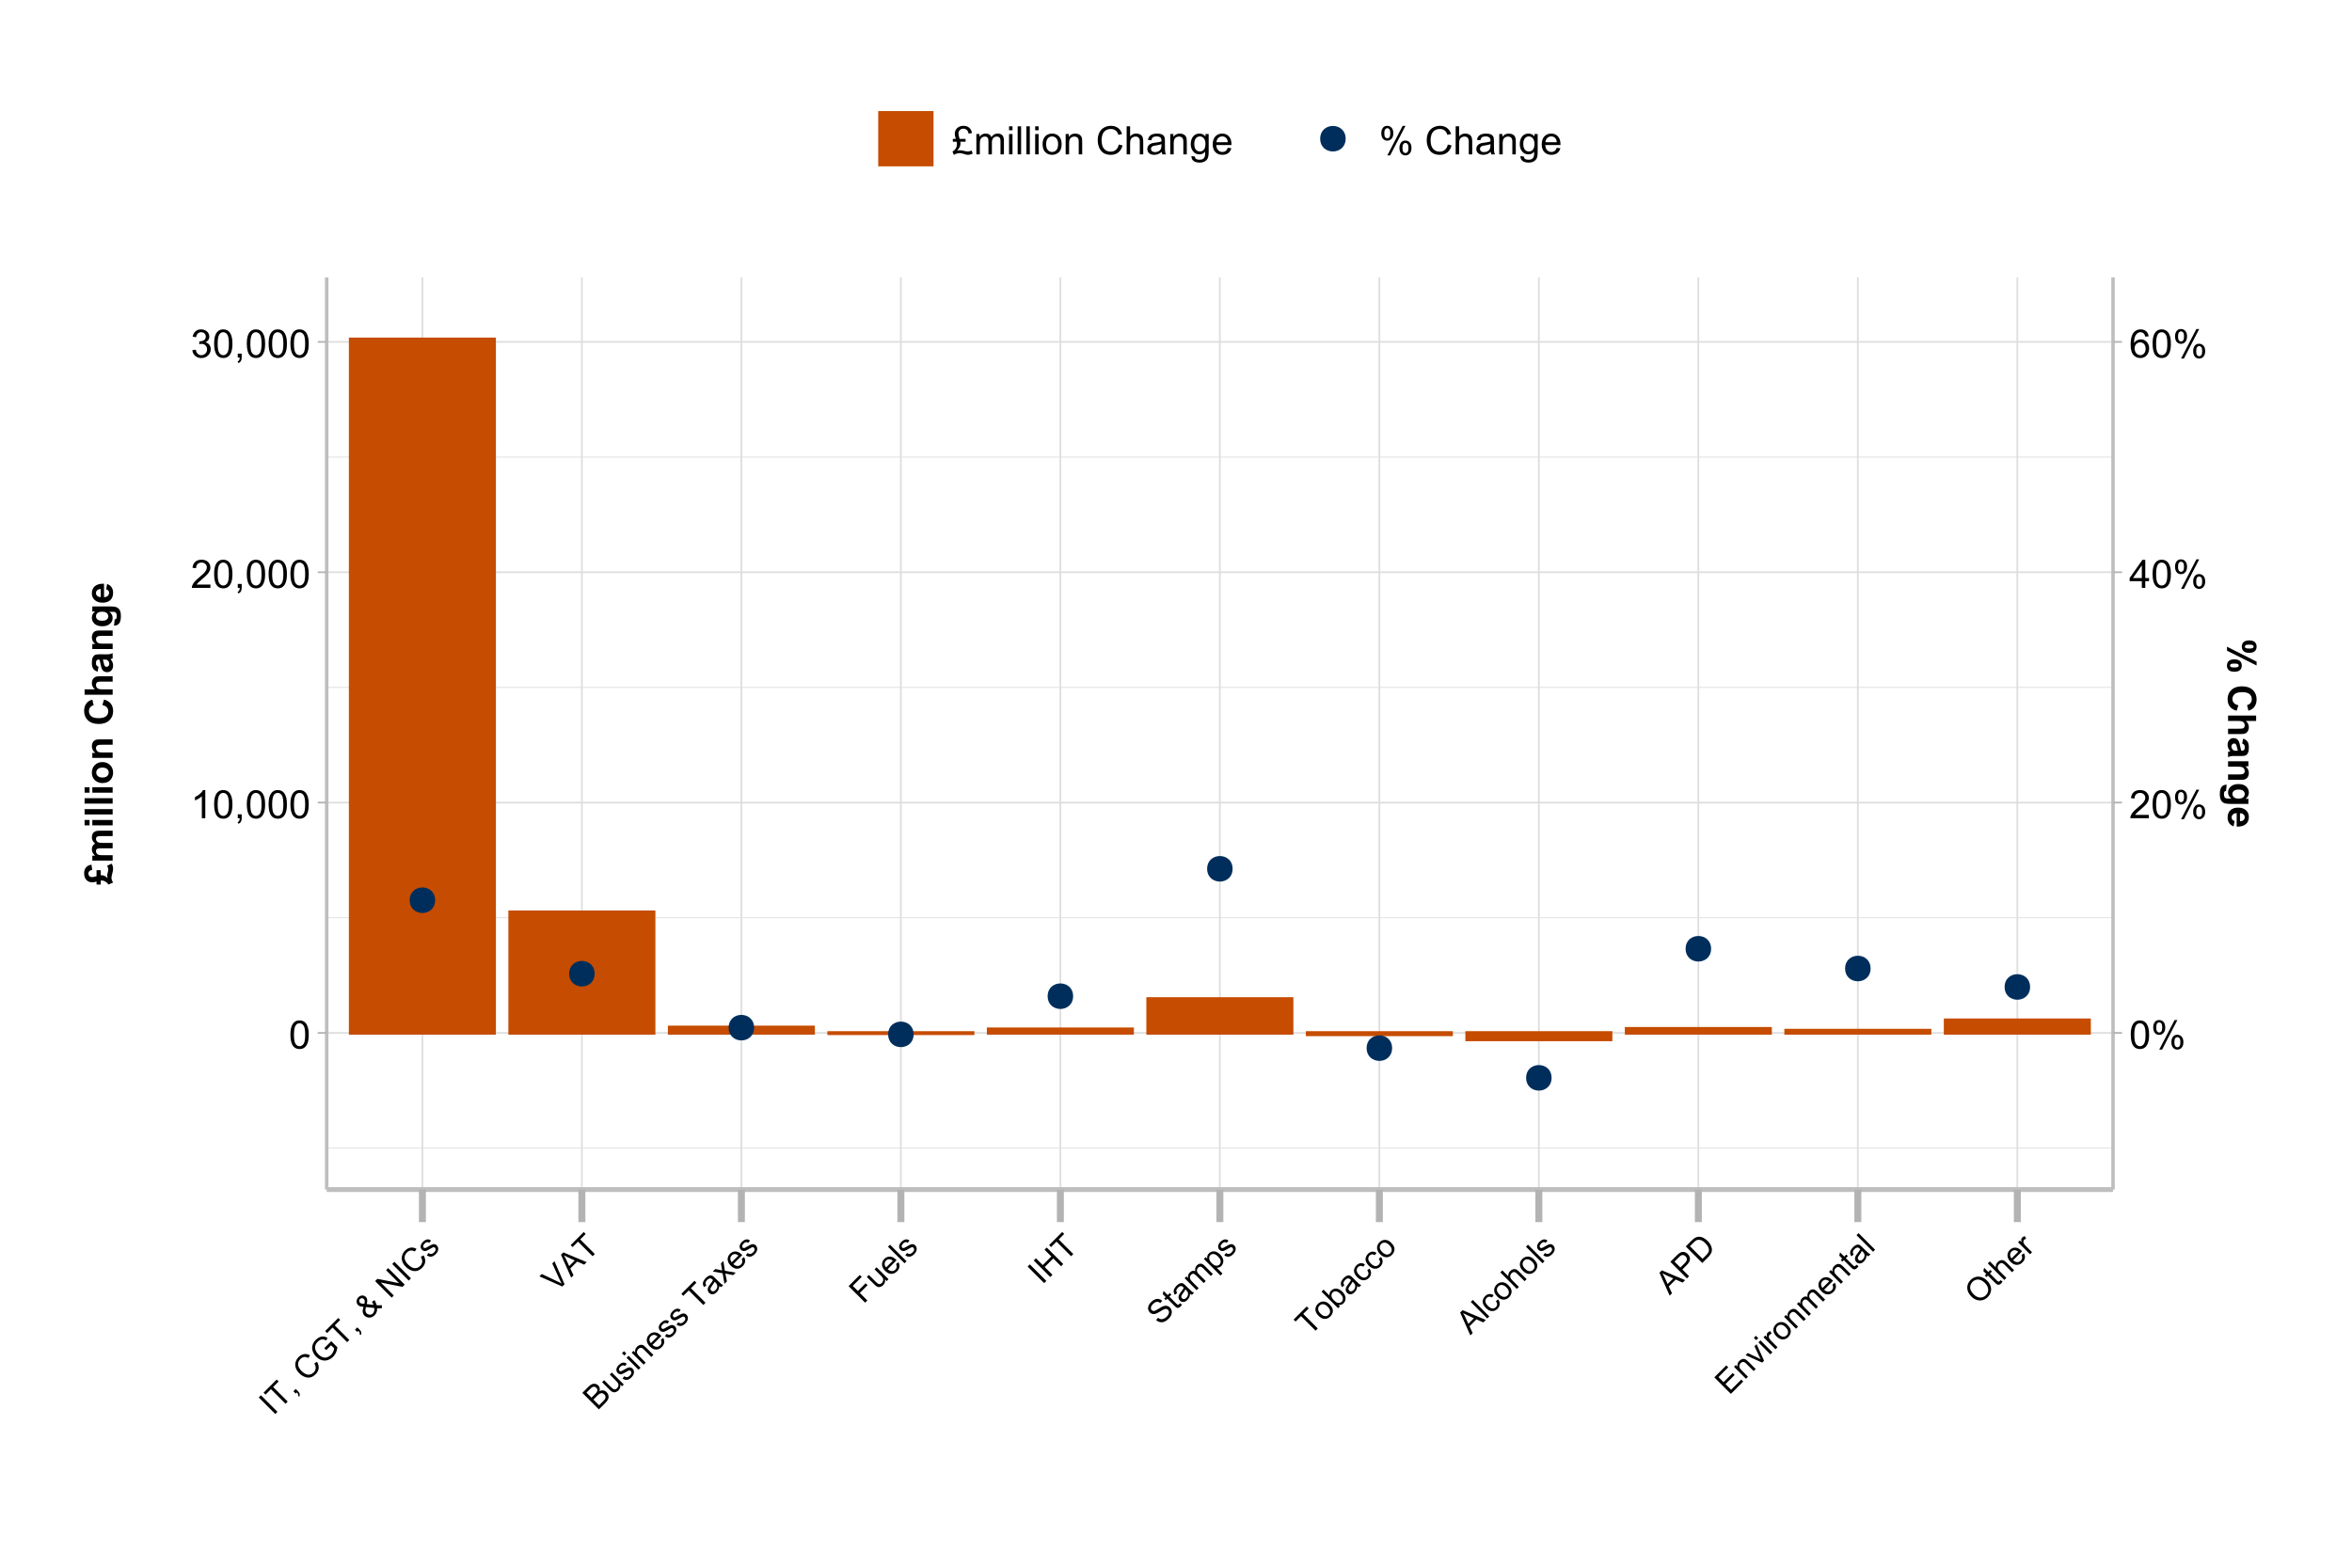 <?xml version="1.0" encoding="UTF-8"?>
<svg xmlns="http://www.w3.org/2000/svg" xmlns:xlink="http://www.w3.org/1999/xlink" width="720" height="480" viewBox="0 0 720 480">
<defs>
<g>
<g id="glyph-0-0">
<path d="M 0.5 -4.234 C 0.5 -5.25 0.602 -6.07 0.812 -6.688 C 1.02 -7.309 1.332 -7.785 1.742 -8.121 C 2.156 -8.457 2.672 -8.625 3.297 -8.625 C 3.758 -8.625 4.164 -8.531 4.512 -8.348 C 4.859 -8.16 5.145 -7.895 5.375 -7.543 C 5.598 -7.195 5.777 -6.77 5.906 -6.266 C 6.035 -5.766 6.102 -5.086 6.102 -4.234 C 6.102 -3.227 5.996 -2.414 5.789 -1.797 C 5.582 -1.176 5.273 -0.699 4.859 -0.359 C 4.449 -0.023 3.926 0.148 3.297 0.148 C 2.469 0.148 1.82 -0.152 1.348 -0.742 C 0.781 -1.461 0.5 -2.621 0.5 -4.234 M 1.582 -4.234 C 1.582 -2.824 1.746 -1.887 2.078 -1.422 C 2.406 -0.953 2.812 -0.719 3.297 -0.719 C 3.781 -0.719 4.191 -0.953 4.52 -1.422 C 4.852 -1.891 5.016 -2.828 5.016 -4.234 C 5.016 -5.648 4.852 -6.59 4.52 -7.055 C 4.191 -7.52 3.781 -7.75 3.289 -7.75 C 2.801 -7.75 2.414 -7.547 2.125 -7.137 C 1.766 -6.613 1.582 -5.645 1.582 -4.234 Z M 1.582 -4.234 "/>
</g>
<g id="glyph-0-1">
<path d="M 4.469 0 L 3.414 0 L 3.414 -6.719 C 3.16 -6.477 2.828 -6.234 2.418 -5.992 C 2.004 -5.75 1.633 -5.57 1.305 -5.449 L 1.305 -6.469 C 1.895 -6.746 2.41 -7.082 2.852 -7.477 C 3.293 -7.871 3.605 -8.254 3.789 -8.625 L 4.469 -8.625 Z M 4.469 0 "/>
</g>
<g id="glyph-0-2">
<path d="M 1.066 0 L 1.066 -1.203 L 2.266 -1.203 L 2.266 0 C 2.266 0.441 2.188 0.797 2.031 1.07 C 1.875 1.34 1.629 1.551 1.289 1.699 L 0.996 1.25 C 1.219 1.148 1.383 1.008 1.488 0.816 C 1.594 0.629 1.652 0.355 1.664 0 Z M 1.066 0 "/>
</g>
<g id="glyph-0-3">
<path d="M 6.039 -1.016 L 6.039 0 L 0.363 0 C 0.355 -0.254 0.395 -0.5 0.484 -0.734 C 0.629 -1.117 0.863 -1.5 1.18 -1.875 C 1.5 -2.25 1.957 -2.684 2.562 -3.176 C 3.492 -3.941 4.125 -4.547 4.453 -4.996 C 4.781 -5.441 4.945 -5.867 4.945 -6.266 C 4.945 -6.68 4.797 -7.035 4.496 -7.32 C 4.199 -7.609 3.809 -7.75 3.328 -7.75 C 2.82 -7.75 2.414 -7.602 2.109 -7.297 C 1.805 -6.992 1.648 -6.57 1.648 -6.031 L 0.562 -6.141 C 0.637 -6.949 0.918 -7.566 1.398 -7.988 C 1.883 -8.414 2.535 -8.625 3.352 -8.625 C 4.176 -8.625 4.828 -8.398 5.309 -7.938 C 5.789 -7.484 6.031 -6.914 6.031 -6.242 C 6.031 -5.895 5.957 -5.559 5.82 -5.227 C 5.676 -4.895 5.445 -4.543 5.117 -4.18 C 4.793 -3.809 4.25 -3.305 3.492 -2.664 C 2.859 -2.133 2.453 -1.773 2.273 -1.586 C 2.094 -1.395 1.945 -1.203 1.828 -1.016 Z M 6.039 -1.016 "/>
</g>
<g id="glyph-0-4">
<path d="M 0.504 -2.266 L 1.559 -2.406 C 1.68 -1.812 1.887 -1.379 2.176 -1.117 C 2.469 -0.852 2.82 -0.719 3.242 -0.719 C 3.734 -0.719 4.156 -0.891 4.496 -1.234 C 4.84 -1.578 5.008 -2.004 5.008 -2.516 C 5.008 -2.996 4.852 -3.398 4.535 -3.711 C 4.219 -4.027 3.816 -4.184 3.328 -4.184 C 3.129 -4.184 2.879 -4.145 2.586 -4.066 L 2.703 -4.992 C 2.773 -4.984 2.828 -4.98 2.871 -4.98 C 3.32 -4.98 3.723 -5.098 4.086 -5.332 C 4.441 -5.566 4.621 -5.926 4.625 -6.414 C 4.621 -6.805 4.492 -7.121 4.23 -7.375 C 3.969 -7.629 3.629 -7.758 3.219 -7.758 C 2.805 -7.758 2.465 -7.629 2.191 -7.371 C 1.918 -7.113 1.742 -6.727 1.664 -6.211 L 0.609 -6.398 C 0.738 -7.105 1.031 -7.652 1.488 -8.043 C 1.945 -8.43 2.516 -8.625 3.195 -8.625 C 3.664 -8.625 4.094 -8.523 4.488 -8.324 C 4.883 -8.121 5.184 -7.848 5.395 -7.5 C 5.602 -7.152 5.707 -6.781 5.707 -6.391 C 5.707 -6.02 5.609 -5.684 5.406 -5.379 C 5.211 -5.074 4.914 -4.832 4.523 -4.652 C 5.031 -4.535 5.426 -4.293 5.707 -3.922 C 5.988 -3.555 6.129 -3.09 6.129 -2.539 C 6.129 -1.789 5.855 -1.152 5.309 -0.629 C 4.762 -0.109 4.07 0.152 3.234 0.152 C 2.48 0.152 1.855 -0.074 1.355 -0.523 C 0.859 -0.969 0.574 -1.555 0.504 -2.266 Z M 0.504 -2.266 "/>
</g>
<g id="glyph-0-5">
<path d="M 0.695 -6.527 C 0.695 -7.141 0.852 -7.66 1.16 -8.094 C 1.469 -8.52 1.914 -8.734 2.5 -8.734 C 3.039 -8.734 3.488 -8.543 3.84 -8.16 C 4.195 -7.773 4.371 -7.207 4.371 -6.461 C 4.371 -5.734 4.191 -5.176 3.836 -4.785 C 3.477 -4.391 3.035 -4.195 2.516 -4.195 C 1.992 -4.195 1.562 -4.391 1.215 -4.773 C 0.871 -5.164 0.695 -5.746 0.695 -6.527 M 2.531 -8.008 C 2.27 -8.008 2.051 -7.895 1.879 -7.672 C 1.703 -7.441 1.617 -7.027 1.617 -6.422 C 1.617 -5.871 1.703 -5.484 1.883 -5.258 C 2.055 -5.035 2.273 -4.922 2.531 -4.922 C 2.797 -4.922 3.016 -5.035 3.191 -5.262 C 3.363 -5.488 3.453 -5.902 3.453 -6.504 C 3.453 -7.059 3.363 -7.449 3.188 -7.672 C 3.012 -7.898 2.793 -8.008 2.531 -8.008 M 2.539 0.316 L 7.234 -8.734 L 8.094 -8.734 L 3.41 0.316 L 2.539 0.316 M 6.25 -2.016 C 6.25 -2.633 6.406 -3.156 6.715 -3.582 C 7.023 -4.012 7.473 -4.227 8.062 -4.227 C 8.602 -4.227 9.047 -4.031 9.402 -3.648 C 9.754 -3.262 9.93 -2.695 9.93 -1.953 C 9.93 -1.227 9.754 -0.664 9.395 -0.273 C 9.039 0.121 8.594 0.316 8.07 0.316 C 7.547 0.316 7.117 0.121 6.77 -0.266 C 6.426 -0.656 6.25 -1.238 6.25 -2.016 M 8.094 -3.5 C 7.824 -3.5 7.605 -3.383 7.434 -3.156 C 7.258 -2.93 7.172 -2.516 7.172 -1.91 C 7.172 -1.363 7.258 -0.977 7.438 -0.75 C 7.609 -0.523 7.828 -0.41 8.086 -0.41 C 8.355 -0.41 8.578 -0.523 8.75 -0.75 C 8.926 -0.977 9.012 -1.391 9.012 -1.992 C 9.012 -2.547 8.922 -2.938 8.75 -3.16 C 8.57 -3.387 8.352 -3.5 8.094 -3.5 Z M 8.094 -3.5 "/>
</g>
<g id="glyph-0-6">
<path d="M 3.879 0 L 3.879 -2.055 L 0.152 -2.055 L 0.152 -3.023 L 4.07 -8.59 L 4.934 -8.59 L 4.934 -3.023 L 6.094 -3.023 L 6.094 -2.055 L 4.934 -2.055 L 4.934 0 L 3.879 0 M 3.879 -3.023 L 3.879 -6.898 L 1.188 -3.023 Z M 3.879 -3.023 "/>
</g>
<g id="glyph-0-7">
<path d="M 5.969 -6.484 L 4.922 -6.406 C 4.828 -6.816 4.695 -7.117 4.523 -7.305 C 4.238 -7.605 3.887 -7.758 3.469 -7.758 C 3.133 -7.758 2.836 -7.664 2.586 -7.477 C 2.25 -7.234 1.988 -6.879 1.797 -6.414 C 1.605 -5.949 1.508 -5.289 1.5 -4.43 C 1.754 -4.816 2.062 -5.102 2.43 -5.289 C 2.797 -5.477 3.184 -5.57 3.586 -5.57 C 4.289 -5.57 4.887 -5.312 5.383 -4.797 C 5.875 -4.277 6.125 -3.609 6.125 -2.789 C 6.125 -2.25 6.008 -1.75 5.773 -1.285 C 5.543 -0.824 5.223 -0.469 4.816 -0.223 C 4.41 0.023 3.949 0.148 3.434 0.148 C 2.555 0.148 1.836 -0.176 1.281 -0.824 C 0.727 -1.469 0.453 -2.535 0.453 -4.02 C 0.453 -5.68 0.758 -6.887 1.371 -7.641 C 1.906 -8.297 2.625 -8.625 3.531 -8.625 C 4.207 -8.625 4.762 -8.434 5.195 -8.055 C 5.625 -7.676 5.883 -7.156 5.969 -6.484 M 1.664 -2.781 C 1.664 -2.422 1.742 -2.07 1.895 -1.742 C 2.051 -1.406 2.266 -1.156 2.543 -0.98 C 2.82 -0.809 3.109 -0.719 3.414 -0.719 C 3.859 -0.719 4.242 -0.898 4.562 -1.258 C 4.883 -1.617 5.043 -2.105 5.047 -2.727 C 5.043 -3.316 4.887 -3.785 4.57 -4.129 C 4.254 -4.469 3.855 -4.641 3.375 -4.641 C 2.898 -4.641 2.492 -4.469 2.164 -4.129 C 1.828 -3.785 1.664 -3.336 1.664 -2.781 Z M 1.664 -2.781 "/>
</g>
<g id="glyph-0-8">
<path d="M 2.32 -4.742 L 4.164 -4.742 L 4.164 -3.875 L 2.5 -3.875 C 2.574 -3.699 2.613 -3.527 2.613 -3.359 C 2.613 -3.016 2.531 -2.656 2.371 -2.281 C 2.207 -1.898 1.941 -1.512 1.57 -1.117 C 1.879 -1.203 2.16 -1.246 2.414 -1.25 C 2.738 -1.246 3.102 -1.199 3.508 -1.102 C 4.18 -0.941 4.637 -0.859 4.875 -0.859 C 5.164 -0.859 5.539 -0.969 6 -1.188 L 6.34 -0.223 C 5.98 -0.07 5.703 0.031 5.504 0.078 C 5.309 0.125 5.109 0.148 4.914 0.148 C 4.75 0.148 4.586 0.129 4.418 0.102 C 4.312 0.078 4.059 0.008 3.66 -0.113 C 3.258 -0.238 3 -0.309 2.883 -0.336 C 2.699 -0.363 2.516 -0.383 2.332 -0.383 C 2.051 -0.383 1.75 -0.332 1.434 -0.234 C 1.113 -0.137 0.824 -0.004 0.562 0.164 L 0.156 -0.852 C 0.531 -1.055 0.852 -1.352 1.113 -1.738 C 1.375 -2.121 1.508 -2.59 1.508 -3.148 C 1.508 -3.383 1.473 -3.625 1.406 -3.875 L 0.258 -3.875 L 0.258 -4.742 L 1.16 -4.742 C 1.031 -5.176 0.949 -5.496 0.914 -5.699 C 0.879 -5.898 0.859 -6.094 0.859 -6.289 C 0.859 -7.098 1.16 -7.734 1.766 -8.191 C 2.246 -8.555 2.832 -8.734 3.523 -8.734 C 4.227 -8.734 4.812 -8.543 5.27 -8.152 C 5.73 -7.766 6.012 -7.219 6.117 -6.516 L 5.07 -6.359 C 5.008 -6.828 4.836 -7.195 4.543 -7.465 C 4.254 -7.734 3.902 -7.867 3.5 -7.867 C 3.062 -7.867 2.703 -7.73 2.418 -7.449 C 2.129 -7.172 1.984 -6.832 1.984 -6.438 C 1.984 -6.008 2.098 -5.438 2.32 -4.742 Z M 2.32 -4.742 "/>
</g>
<g id="glyph-0-9">
<path d="M 0.789 0 L 0.789 -6.223 L 1.734 -6.223 L 1.734 -5.352 C 1.93 -5.656 2.188 -5.898 2.516 -6.086 C 2.836 -6.27 3.207 -6.363 3.621 -6.363 C 4.082 -6.363 4.461 -6.266 4.754 -6.078 C 5.051 -5.883 5.258 -5.617 5.379 -5.273 C 5.871 -6 6.512 -6.363 7.301 -6.363 C 7.918 -6.363 8.391 -6.191 8.727 -5.852 C 9.055 -5.508 9.223 -4.98 9.223 -4.273 L 9.223 0 L 8.172 0 L 8.172 -3.922 C 8.172 -4.34 8.141 -4.645 8.07 -4.832 C 8.004 -5.016 7.879 -5.164 7.699 -5.281 C 7.52 -5.391 7.309 -5.449 7.066 -5.449 C 6.629 -5.449 6.266 -5.305 5.977 -5.012 C 5.688 -4.723 5.543 -4.254 5.543 -3.617 L 5.543 0 L 4.488 0 L 4.488 -4.043 C 4.488 -4.512 4.402 -4.863 4.23 -5.098 C 4.059 -5.332 3.777 -5.449 3.387 -5.449 C 3.09 -5.449 2.816 -5.371 2.562 -5.215 C 2.312 -5.059 2.129 -4.828 2.016 -4.531 C 1.902 -4.227 1.844 -3.793 1.844 -3.227 L 1.844 0 Z M 0.789 0 "/>
</g>
<g id="glyph-0-10">
<path d="M 0.797 -7.375 L 0.797 -8.59 L 1.852 -8.59 L 1.852 -7.375 L 0.797 -7.375 M 0.797 0 L 0.797 -6.223 L 1.852 -6.223 L 1.852 0 Z M 0.797 0 "/>
</g>
<g id="glyph-0-11">
<path d="M 0.766 0 L 0.766 -8.59 L 1.82 -8.59 L 1.82 0 Z M 0.766 0 "/>
</g>
<g id="glyph-0-12">
<path d="M 0.398 -3.109 C 0.398 -4.262 0.719 -5.117 1.359 -5.672 C 1.895 -6.133 2.547 -6.363 3.316 -6.363 C 4.172 -6.363 4.871 -6.082 5.414 -5.523 C 5.957 -4.961 6.227 -4.188 6.227 -3.199 C 6.227 -2.398 6.109 -1.77 5.867 -1.309 C 5.629 -0.852 5.277 -0.492 4.82 -0.242 C 4.359 0.012 3.859 0.141 3.316 0.141 C 2.445 0.141 1.742 -0.141 1.203 -0.695 C 0.668 -1.254 0.398 -2.059 0.398 -3.109 M 1.484 -3.109 C 1.484 -2.312 1.656 -1.719 2.004 -1.32 C 2.352 -0.926 2.789 -0.727 3.316 -0.727 C 3.84 -0.727 4.273 -0.926 4.625 -1.324 C 4.969 -1.723 5.145 -2.328 5.145 -3.148 C 5.145 -3.914 4.969 -4.5 4.621 -4.895 C 4.27 -5.293 3.836 -5.492 3.316 -5.492 C 2.789 -5.492 2.352 -5.293 2.004 -4.898 C 1.656 -4.504 1.484 -3.906 1.484 -3.109 Z M 1.484 -3.109 "/>
</g>
<g id="glyph-0-13">
<path d="M 0.789 0 L 0.789 -6.223 L 1.742 -6.223 L 1.742 -5.336 C 2.195 -6.02 2.855 -6.363 3.719 -6.363 C 4.094 -6.363 4.441 -6.297 4.754 -6.16 C 5.07 -6.027 5.305 -5.848 5.461 -5.633 C 5.617 -5.41 5.727 -5.152 5.789 -4.852 C 5.828 -4.656 5.848 -4.312 5.848 -3.828 L 5.848 0 L 4.793 0 L 4.793 -3.785 C 4.793 -4.215 4.75 -4.535 4.672 -4.75 C 4.586 -4.961 4.441 -5.133 4.234 -5.258 C 4.023 -5.387 3.781 -5.449 3.5 -5.449 C 3.047 -5.449 2.66 -5.305 2.336 -5.023 C 2.008 -4.734 1.844 -4.195 1.844 -3.398 L 1.844 0 Z M 0.789 0 "/>
</g>
<g id="glyph-0-14">
</g>
<g id="glyph-0-15">
<path d="M 7.055 -3.012 L 8.191 -2.727 C 7.953 -1.789 7.523 -1.078 6.906 -0.59 C 6.285 -0.098 5.527 0.148 4.633 0.148 C 3.711 0.148 2.957 -0.043 2.375 -0.418 C 1.797 -0.797 1.355 -1.344 1.051 -2.055 C 0.75 -2.77 0.598 -3.539 0.598 -4.359 C 0.598 -5.254 0.77 -6.035 1.109 -6.699 C 1.453 -7.367 1.938 -7.871 2.57 -8.219 C 3.199 -8.562 3.895 -8.734 4.652 -8.734 C 5.512 -8.734 6.234 -8.516 6.82 -8.078 C 7.406 -7.641 7.812 -7.027 8.047 -6.234 L 6.926 -5.969 C 6.727 -6.594 6.438 -7.051 6.059 -7.336 C 5.68 -7.621 5.203 -7.766 4.629 -7.766 C 3.969 -7.766 3.418 -7.605 2.973 -7.289 C 2.531 -6.973 2.219 -6.547 2.039 -6.016 C 1.859 -5.48 1.77 -4.93 1.77 -4.367 C 1.77 -3.633 1.875 -2.996 2.09 -2.453 C 2.301 -1.906 2.633 -1.5 3.082 -1.23 C 3.531 -0.961 4.016 -0.828 4.539 -0.828 C 5.176 -0.828 5.715 -1.008 6.156 -1.375 C 6.598 -1.742 6.898 -2.289 7.055 -3.012 Z M 7.055 -3.012 "/>
</g>
<g id="glyph-0-16">
<path d="M 0.789 0 L 0.789 -8.59 L 1.844 -8.59 L 1.844 -5.508 C 2.336 -6.078 2.957 -6.363 3.711 -6.363 C 4.168 -6.363 4.57 -6.273 4.91 -6.09 C 5.25 -5.91 5.492 -5.656 5.641 -5.336 C 5.785 -5.016 5.859 -4.555 5.859 -3.945 L 5.859 0 L 4.805 0 L 4.805 -3.945 C 4.805 -4.469 4.691 -4.855 4.461 -5.094 C 4.234 -5.336 3.91 -5.453 3.492 -5.453 C 3.18 -5.453 2.887 -5.375 2.609 -5.211 C 2.336 -5.051 2.141 -4.828 2.023 -4.555 C 1.906 -4.273 1.844 -3.891 1.844 -3.406 L 1.844 0 Z M 0.789 0 "/>
</g>
<g id="glyph-0-17">
<path d="M 4.852 -0.766 C 4.461 -0.434 4.086 -0.199 3.723 -0.062 C 3.363 0.07 2.973 0.141 2.562 0.141 C 1.875 0.141 1.352 -0.027 0.984 -0.359 C 0.617 -0.695 0.434 -1.121 0.434 -1.641 C 0.434 -1.945 0.504 -2.223 0.641 -2.477 C 0.781 -2.727 0.961 -2.93 1.188 -3.082 C 1.41 -3.234 1.664 -3.348 1.945 -3.43 C 2.152 -3.48 2.465 -3.535 2.883 -3.586 C 3.734 -3.688 4.359 -3.809 4.766 -3.949 C 4.766 -4.094 4.77 -4.184 4.77 -4.227 C 4.77 -4.652 4.672 -4.957 4.469 -5.133 C 4.203 -5.371 3.801 -5.492 3.27 -5.492 C 2.773 -5.492 2.406 -5.402 2.172 -5.23 C 1.934 -5.055 1.758 -4.746 1.648 -4.305 L 0.617 -4.445 C 0.707 -4.887 0.863 -5.246 1.078 -5.516 C 1.293 -5.789 1.602 -5.996 2.008 -6.145 C 2.414 -6.289 2.887 -6.363 3.422 -6.363 C 3.953 -6.363 4.383 -6.301 4.719 -6.176 C 5.047 -6.051 5.293 -5.895 5.449 -5.703 C 5.605 -5.516 5.715 -5.273 5.777 -4.984 C 5.812 -4.805 5.828 -4.484 5.828 -4.016 L 5.828 -2.609 C 5.828 -1.629 5.852 -1.008 5.898 -0.746 C 5.941 -0.488 6.031 -0.238 6.164 0 L 5.062 0 C 4.953 -0.219 4.883 -0.477 4.852 -0.766 M 4.766 -3.125 C 4.379 -2.965 3.805 -2.832 3.039 -2.727 C 2.605 -2.66 2.301 -2.59 2.121 -2.516 C 1.941 -2.434 1.801 -2.32 1.703 -2.172 C 1.605 -2.02 1.559 -1.852 1.559 -1.672 C 1.559 -1.387 1.664 -1.152 1.879 -0.969 C 2.09 -0.781 2.402 -0.684 2.812 -0.688 C 3.219 -0.684 3.578 -0.773 3.898 -0.953 C 4.211 -1.129 4.445 -1.371 4.594 -1.68 C 4.707 -1.918 4.762 -2.27 4.766 -2.734 Z M 4.766 -3.125 "/>
</g>
<g id="glyph-0-18">
<path d="M 0.598 0.516 L 1.625 0.668 C 1.664 0.984 1.785 1.215 1.98 1.359 C 2.242 1.555 2.598 1.652 3.055 1.652 C 3.539 1.652 3.918 1.555 4.184 1.359 C 4.449 1.164 4.629 0.891 4.723 0.539 C 4.777 0.324 4.801 -0.129 4.797 -0.812 C 4.336 -0.273 3.762 0 3.078 0 C 2.219 0 1.559 -0.309 1.09 -0.926 C 0.621 -1.543 0.387 -2.281 0.387 -3.148 C 0.387 -3.738 0.492 -4.289 0.711 -4.789 C 0.922 -5.293 1.234 -5.68 1.645 -5.953 C 2.051 -6.227 2.531 -6.363 3.082 -6.363 C 3.816 -6.363 4.422 -6.066 4.898 -5.473 L 4.898 -6.223 L 5.871 -6.223 L 5.871 -0.844 C 5.871 0.125 5.773 0.812 5.574 1.215 C 5.379 1.621 5.066 1.938 4.637 2.172 C 4.211 2.406 3.684 2.523 3.059 2.523 C 2.316 2.523 1.719 2.359 1.258 2.023 C 0.805 1.691 0.582 1.188 0.598 0.516 M 1.469 -3.223 C 1.469 -2.406 1.633 -1.812 1.957 -1.438 C 2.281 -1.062 2.688 -0.875 3.176 -0.875 C 3.66 -0.875 4.066 -1.059 4.395 -1.434 C 4.723 -1.805 4.887 -2.391 4.887 -3.188 C 4.887 -3.949 4.719 -4.523 4.379 -4.91 C 4.043 -5.297 3.633 -5.492 3.156 -5.492 C 2.688 -5.492 2.289 -5.301 1.961 -4.918 C 1.633 -4.539 1.469 -3.973 1.469 -3.223 Z M 1.469 -3.223 "/>
</g>
<g id="glyph-0-19">
<path d="M 5.051 -2.004 L 6.141 -1.867 C 5.969 -1.23 5.648 -0.738 5.188 -0.387 C 4.719 -0.035 4.125 0.141 3.406 0.141 C 2.492 0.141 1.773 -0.141 1.238 -0.699 C 0.707 -1.262 0.438 -2.047 0.438 -3.059 C 0.438 -4.105 0.711 -4.918 1.25 -5.496 C 1.789 -6.074 2.484 -6.363 3.344 -6.363 C 4.18 -6.363 4.859 -6.078 5.383 -5.516 C 5.914 -4.945 6.176 -4.148 6.176 -3.125 C 6.176 -3.059 6.172 -2.965 6.172 -2.844 L 1.531 -2.844 C 1.566 -2.156 1.762 -1.633 2.109 -1.273 C 2.457 -0.906 2.891 -0.727 3.41 -0.727 C 3.797 -0.727 4.125 -0.828 4.398 -1.031 C 4.672 -1.234 4.891 -1.559 5.051 -2.004 M 1.586 -3.711 L 5.062 -3.711 C 5.016 -4.23 4.883 -4.625 4.664 -4.887 C 4.328 -5.293 3.891 -5.496 3.359 -5.496 C 2.871 -5.496 2.465 -5.332 2.137 -5.008 C 1.805 -4.684 1.625 -4.25 1.586 -3.711 Z M 1.586 -3.711 "/>
</g>
<g id="glyph-1-0">
<path d="M 0.66 -0.66 L -4.402 -5.723 L -3.73 -6.391 L 1.328 -1.328 Z M 0.66 -0.66 "/>
</g>
<g id="glyph-1-1">
<path d="M 1.832 -1.832 L -2.633 -6.297 L -4.297 -4.629 L -4.895 -5.227 L -0.883 -9.238 L -0.285 -8.641 L -1.961 -6.969 L 2.504 -2.504 Z M 1.832 -1.832 "/>
</g>
<g id="glyph-1-2">
<path d="M 0.629 -0.629 L -0.078 -1.336 L 0.629 -2.043 L 1.336 -1.336 C 1.598 -1.074 1.762 -0.82 1.828 -0.566 C 1.895 -0.316 1.875 -0.047 1.762 0.242 L 1.324 0.148 C 1.395 -0.039 1.406 -0.223 1.359 -0.395 C 1.309 -0.57 1.184 -0.766 0.98 -0.98 Z M 0.629 -0.629 "/>
</g>
<g id="glyph-1-3">
</g>
<g id="glyph-1-4">
<path d="M 2.383 -5.934 L 3.223 -6.434 C 3.633 -5.742 3.797 -5.07 3.723 -4.414 C 3.645 -3.762 3.344 -3.172 2.816 -2.645 C 2.273 -2.098 1.719 -1.766 1.152 -1.648 C 0.59 -1.527 0.008 -1.59 -0.594 -1.832 C -1.191 -2.074 -1.734 -2.438 -2.215 -2.922 C -2.742 -3.449 -3.102 -4.008 -3.293 -4.602 C -3.484 -5.195 -3.496 -5.781 -3.328 -6.355 C -3.16 -6.934 -2.852 -7.441 -2.406 -7.891 C -1.898 -8.395 -1.344 -8.691 -0.742 -8.781 C -0.141 -8.867 0.465 -8.746 1.066 -8.414 L 0.562 -7.598 C 0.078 -7.852 -0.363 -7.949 -0.754 -7.895 C -1.145 -7.836 -1.508 -7.641 -1.848 -7.301 C -2.234 -6.914 -2.469 -6.496 -2.543 -6.047 C -2.617 -5.602 -2.551 -5.164 -2.344 -4.746 C -2.133 -4.324 -1.863 -3.949 -1.531 -3.613 C -1.098 -3.184 -0.66 -2.871 -0.215 -2.676 C 0.234 -2.48 0.668 -2.434 1.09 -2.543 C 1.516 -2.648 1.879 -2.855 2.188 -3.164 C 2.562 -3.539 2.773 -3.965 2.816 -4.441 C 2.859 -4.918 2.715 -5.414 2.383 -5.934 Z M 2.383 -5.934 "/>
</g>
<g id="glyph-1-5">
<path d="M 0.93 -4.898 L 0.336 -5.492 L 2.477 -7.641 L 4.355 -5.762 C 4.285 -5.172 4.145 -4.633 3.926 -4.152 C 3.711 -3.668 3.418 -3.246 3.047 -2.875 C 2.551 -2.379 1.992 -2.035 1.375 -1.84 C 0.754 -1.648 0.141 -1.648 -0.469 -1.844 C -1.078 -2.039 -1.633 -2.387 -2.129 -2.883 C -2.621 -3.375 -2.98 -3.938 -3.199 -4.57 C -3.422 -5.203 -3.441 -5.816 -3.262 -6.41 C -3.082 -7.004 -2.742 -7.555 -2.238 -8.059 C -1.871 -8.426 -1.48 -8.695 -1.066 -8.875 C -0.652 -9.051 -0.254 -9.117 0.125 -9.074 C 0.504 -9.031 0.906 -8.883 1.336 -8.629 L 0.898 -7.859 C 0.562 -8.039 0.266 -8.148 0.008 -8.184 C -0.254 -8.219 -0.531 -8.176 -0.832 -8.055 C -1.129 -7.934 -1.406 -7.746 -1.66 -7.488 C -1.969 -7.184 -2.184 -6.871 -2.316 -6.555 C -2.445 -6.238 -2.504 -5.938 -2.488 -5.648 C -2.473 -5.359 -2.414 -5.086 -2.305 -4.828 C -2.121 -4.387 -1.848 -3.98 -1.48 -3.613 C -1.031 -3.164 -0.574 -2.863 -0.117 -2.715 C 0.344 -2.566 0.797 -2.566 1.238 -2.719 C 1.684 -2.867 2.074 -3.109 2.406 -3.441 C 2.695 -3.73 2.926 -4.07 3.09 -4.461 C 3.254 -4.848 3.344 -5.176 3.359 -5.445 L 2.418 -6.387 Z M 0.93 -4.898 "/>
</g>
<g id="glyph-1-6">
<path d="M 2.762 -3.957 C 2.785 -3.523 2.734 -3.129 2.605 -2.773 C 2.477 -2.418 2.273 -2.102 1.992 -1.82 C 1.473 -1.301 0.887 -1.066 0.234 -1.113 C -0.297 -1.152 -0.738 -1.348 -1.09 -1.699 C -1.402 -2.012 -1.586 -2.395 -1.637 -2.848 C -1.688 -3.301 -1.609 -3.824 -1.398 -4.414 C -1.887 -4.449 -2.254 -4.512 -2.492 -4.598 C -2.73 -4.688 -2.93 -4.805 -3.078 -4.957 C -3.383 -5.262 -3.527 -5.645 -3.516 -6.109 C -3.5 -6.57 -3.312 -6.984 -2.953 -7.344 C -2.605 -7.688 -2.219 -7.867 -1.785 -7.875 C -1.355 -7.883 -0.992 -7.738 -0.695 -7.441 C -0.215 -6.961 -0.121 -6.23 -0.418 -5.25 L 1.648 -5.004 C 1.547 -5.309 1.395 -5.625 1.184 -5.949 L 1.969 -6.457 C 2.301 -5.902 2.512 -5.391 2.609 -4.918 C 3.152 -4.84 3.672 -4.844 4.176 -4.93 L 4.254 -4.02 C 3.84 -3.93 3.344 -3.91 2.762 -3.957 M -1.141 -5.332 C -1.027 -5.758 -0.992 -6.074 -1.035 -6.273 C -1.074 -6.473 -1.168 -6.645 -1.312 -6.789 C -1.484 -6.961 -1.68 -7.047 -1.898 -7.047 C -2.117 -7.047 -2.309 -6.965 -2.473 -6.801 C -2.641 -6.633 -2.727 -6.441 -2.73 -6.219 C -2.734 -6 -2.656 -5.812 -2.5 -5.656 C -2.422 -5.578 -2.32 -5.516 -2.191 -5.469 C -2.066 -5.422 -1.914 -5.391 -1.738 -5.375 L -1.141 -5.332 M 1.883 -4.059 L -0.668 -4.328 C -0.805 -3.793 -0.848 -3.379 -0.793 -3.094 C -0.738 -2.805 -0.629 -2.574 -0.461 -2.406 C -0.254 -2.203 0.039 -2.07 0.426 -2.012 C 0.809 -1.957 1.152 -2.078 1.449 -2.375 C 1.637 -2.562 1.77 -2.812 1.855 -3.129 C 1.938 -3.445 1.945 -3.754 1.883 -4.059 Z M 1.883 -4.059 "/>
</g>
<g id="glyph-1-7">
<path d="M 0.539 -0.539 L -4.523 -5.602 L -3.836 -6.289 L 2.797 -4.973 L -1.176 -8.945 L -0.535 -9.59 L 4.527 -4.527 L 3.84 -3.84 L -2.797 -5.16 L 1.18 -1.18 Z M 0.539 -0.539 "/>
</g>
<g id="glyph-1-8">
<path d="M -0.879 -1.312 L -0.359 -2.023 C -0.078 -1.812 0.207 -1.719 0.496 -1.746 C 0.785 -1.773 1.07 -1.926 1.352 -2.211 C 1.641 -2.496 1.793 -2.766 1.812 -3.02 C 1.836 -3.273 1.77 -3.48 1.613 -3.637 C 1.473 -3.777 1.301 -3.824 1.098 -3.785 C 0.957 -3.754 0.676 -3.613 0.254 -3.359 C -0.32 -3.02 -0.734 -2.801 -0.996 -2.711 C -1.254 -2.617 -1.504 -2.602 -1.742 -2.66 C -1.984 -2.715 -2.191 -2.836 -2.371 -3.016 C -2.535 -3.176 -2.648 -3.367 -2.715 -3.582 C -2.777 -3.793 -2.793 -4.012 -2.754 -4.234 C -2.73 -4.402 -2.66 -4.594 -2.543 -4.809 C -2.422 -5.027 -2.27 -5.23 -2.078 -5.422 C -1.789 -5.707 -1.496 -5.918 -1.195 -6.055 C -0.895 -6.188 -0.625 -6.238 -0.379 -6.199 C -0.133 -6.16 0.129 -6.043 0.402 -5.844 L -0.121 -5.156 C -0.336 -5.316 -0.566 -5.383 -0.805 -5.355 C -1.039 -5.332 -1.281 -5.195 -1.523 -4.953 C -1.809 -4.668 -1.965 -4.418 -1.992 -4.203 C -2.02 -3.984 -1.969 -3.812 -1.844 -3.688 C -1.762 -3.605 -1.664 -3.559 -1.551 -3.547 C -1.434 -3.531 -1.297 -3.555 -1.145 -3.617 C -1.062 -3.656 -0.824 -3.789 -0.438 -4.008 C 0.117 -4.332 0.52 -4.543 0.77 -4.641 C 1.02 -4.738 1.266 -4.766 1.504 -4.723 C 1.746 -4.68 1.973 -4.551 2.184 -4.34 C 2.395 -4.133 2.527 -3.879 2.59 -3.574 C 2.652 -3.27 2.617 -2.953 2.492 -2.625 C 2.363 -2.297 2.156 -1.988 1.867 -1.703 C 1.391 -1.227 0.93 -0.961 0.48 -0.91 C 0.035 -0.859 -0.418 -0.992 -0.879 -1.312 Z M -0.879 -1.312 "/>
</g>
<g id="glyph-1-9">
<path d="M 1.992 -1.992 L -5.031 -5.094 L -4.305 -5.816 L 0.688 -3.457 C 1.086 -3.266 1.453 -3.078 1.781 -2.895 C 1.582 -3.246 1.398 -3.613 1.227 -3.996 L -1.086 -9.039 L -0.402 -9.723 L 2.68 -2.68 Z M 1.992 -1.992 "/>
</g>
<g id="glyph-1-10">
<path d="M -0.012 0.012 L -3.129 -6.996 L -2.406 -7.715 L 4.727 -4.727 L 3.965 -3.965 L 1.84 -4.906 L -0.277 -2.789 L 0.699 -0.699 L -0.012 0.012 M -0.629 -3.527 L 1.086 -5.246 L -0.844 -6.117 C -1.43 -6.383 -1.898 -6.613 -2.25 -6.809 C -1.992 -6.418 -1.758 -6.008 -1.559 -5.57 Z M -0.629 -3.527 "/>
</g>
<g id="glyph-1-11">
<path d="M 0.52 -0.52 L -4.543 -5.578 L -2.645 -7.477 C -2.258 -7.863 -1.898 -8.125 -1.562 -8.254 C -1.223 -8.387 -0.883 -8.41 -0.539 -8.332 C -0.191 -8.25 0.094 -8.094 0.328 -7.863 C 0.543 -7.645 0.688 -7.383 0.762 -7.074 C 0.836 -6.766 0.812 -6.434 0.695 -6.082 C 1.09 -6.297 1.477 -6.379 1.859 -6.328 C 2.238 -6.273 2.578 -6.102 2.871 -5.809 C 3.109 -5.57 3.281 -5.301 3.383 -4.996 C 3.488 -4.691 3.52 -4.41 3.484 -4.152 C 3.445 -3.895 3.344 -3.629 3.18 -3.348 C 3.016 -3.07 2.77 -2.77 2.449 -2.449 L 0.52 -0.52 M -1.746 -4.121 L -0.652 -5.219 C -0.355 -5.516 -0.164 -5.746 -0.074 -5.914 C 0.047 -6.137 0.09 -6.348 0.059 -6.551 C 0.031 -6.754 -0.074 -6.945 -0.254 -7.121 C -0.422 -7.289 -0.609 -7.398 -0.816 -7.445 C -1.023 -7.492 -1.227 -7.465 -1.426 -7.363 C -1.621 -7.262 -1.902 -7.027 -2.266 -6.664 L -3.277 -5.652 L -1.746 -4.121 M 0.59 -1.785 L 1.852 -3.047 C 2.066 -3.262 2.211 -3.422 2.281 -3.523 C 2.41 -3.707 2.492 -3.883 2.531 -4.051 C 2.57 -4.219 2.562 -4.398 2.504 -4.586 C 2.449 -4.777 2.34 -4.953 2.18 -5.113 C 1.988 -5.301 1.777 -5.418 1.543 -5.461 C 1.305 -5.504 1.074 -5.465 0.848 -5.352 C 0.617 -5.238 0.344 -5.02 0.02 -4.695 L -1.148 -3.523 Z M 0.59 -1.785 "/>
</g>
<g id="glyph-1-12">
<path d="M 2.871 -2.871 L 2.332 -3.406 C 2.461 -2.707 2.277 -2.113 1.789 -1.621 C 1.57 -1.406 1.328 -1.246 1.059 -1.141 C 0.789 -1.035 0.543 -1 0.328 -1.035 C 0.113 -1.07 -0.105 -1.16 -0.324 -1.305 C -0.473 -1.402 -0.68 -1.582 -0.941 -1.848 L -3.215 -4.117 L -2.594 -4.742 L -0.559 -2.707 C -0.234 -2.383 -0.004 -2.176 0.133 -2.09 C 0.336 -1.965 0.547 -1.918 0.77 -1.953 C 0.988 -1.984 1.191 -2.098 1.379 -2.281 C 1.562 -2.469 1.691 -2.691 1.758 -2.949 C 1.828 -3.211 1.812 -3.453 1.715 -3.688 C 1.621 -3.922 1.414 -4.191 1.102 -4.504 L -0.863 -6.469 L -0.242 -7.09 L 3.426 -3.426 Z M 2.871 -2.871 "/>
</g>
<g id="glyph-1-13">
<path d="M -3.879 -4.816 L -4.594 -5.531 L -3.969 -6.152 L -3.258 -5.438 L -3.879 -4.816 M 0.469 -0.469 L -3.195 -4.137 L -2.574 -4.758 L 1.09 -1.09 Z M 0.469 -0.469 "/>
</g>
<g id="glyph-1-14">
<path d="M 0.465 -0.465 L -3.199 -4.133 L -2.641 -4.691 L -2.121 -4.172 C -2.254 -4.844 -2.066 -5.434 -1.559 -5.941 C -1.336 -6.164 -1.094 -6.328 -0.828 -6.434 C -0.562 -6.539 -0.32 -6.574 -0.102 -6.535 C 0.121 -6.5 0.34 -6.41 0.551 -6.27 C 0.691 -6.18 0.902 -5.988 1.191 -5.699 L 3.445 -3.445 L 2.824 -2.824 L 0.594 -5.055 C 0.34 -5.309 0.129 -5.473 -0.047 -5.551 C -0.219 -5.629 -0.406 -5.641 -0.605 -5.594 C -0.801 -5.547 -0.984 -5.438 -1.148 -5.273 C -1.414 -5.008 -1.559 -4.695 -1.582 -4.336 C -1.605 -3.973 -1.383 -3.559 -0.914 -3.09 L 1.086 -1.086 Z M 0.465 -0.465 "/>
</g>
<g id="glyph-1-15">
<path d="M 1.797 -4.156 L 2.516 -4.719 C 2.789 -4.242 2.895 -3.766 2.828 -3.285 C 2.762 -2.801 2.516 -2.348 2.09 -1.922 C 1.551 -1.387 0.961 -1.125 0.316 -1.145 C -0.328 -1.16 -0.945 -1.465 -1.543 -2.062 C -2.16 -2.68 -2.48 -3.316 -2.504 -3.973 C -2.527 -4.633 -2.285 -5.215 -1.777 -5.723 C -1.289 -6.211 -0.719 -6.445 -0.074 -6.422 C 0.57 -6.398 1.195 -6.086 1.801 -5.48 C 1.836 -5.441 1.891 -5.387 1.961 -5.309 L -0.773 -2.574 C -0.348 -2.195 0.074 -2 0.492 -1.992 C 0.914 -1.984 1.273 -2.133 1.582 -2.438 C 1.809 -2.664 1.945 -2.918 1.984 -3.199 C 2.027 -3.48 1.965 -3.801 1.797 -4.156 M -1.25 -3.121 L 0.797 -5.168 C 0.461 -5.449 0.152 -5.602 -0.133 -5.629 C -0.57 -5.668 -0.945 -5.531 -1.262 -5.219 C -1.547 -4.93 -1.691 -4.598 -1.695 -4.211 C -1.695 -3.824 -1.551 -3.461 -1.25 -3.121 Z M -1.25 -3.121 "/>
</g>
<g id="glyph-1-16">
<path d="M 2.406 -3.312 C 2.371 -2.887 2.289 -2.527 2.156 -2.23 C 2.023 -1.938 1.836 -1.672 1.59 -1.426 C 1.188 -1.023 0.781 -0.812 0.367 -0.793 C -0.047 -0.773 -0.406 -0.918 -0.711 -1.223 C -0.891 -1.402 -1.016 -1.605 -1.082 -1.836 C -1.148 -2.066 -1.16 -2.293 -1.117 -2.516 C -1.074 -2.738 -0.992 -2.953 -0.875 -3.168 C -0.785 -3.32 -0.629 -3.535 -0.414 -3.812 C 0.027 -4.375 0.324 -4.812 0.48 -5.133 C 0.398 -5.223 0.344 -5.277 0.32 -5.301 C 0.066 -5.555 -0.168 -5.672 -0.391 -5.66 C -0.688 -5.641 -0.996 -5.477 -1.309 -5.16 C -1.602 -4.871 -1.766 -4.602 -1.801 -4.359 C -1.84 -4.117 -1.762 -3.836 -1.566 -3.508 L -2.258 -2.984 C -2.465 -3.297 -2.582 -3.598 -2.617 -3.887 C -2.648 -4.172 -2.59 -4.48 -2.438 -4.805 C -2.281 -5.129 -2.047 -5.449 -1.734 -5.766 C -1.422 -6.078 -1.129 -6.297 -0.859 -6.418 C -0.59 -6.539 -0.355 -6.59 -0.148 -6.57 C 0.055 -6.551 0.258 -6.477 0.465 -6.344 C 0.594 -6.258 0.793 -6.078 1.07 -5.801 L 1.898 -4.973 C 2.477 -4.395 2.855 -4.043 3.035 -3.914 C 3.215 -3.789 3.414 -3.695 3.633 -3.633 L 2.984 -2.984 C 2.789 -3.047 2.598 -3.156 2.406 -3.312 M 0.965 -4.648 C 0.832 -4.328 0.574 -3.914 0.188 -3.398 C -0.031 -3.105 -0.172 -2.883 -0.23 -2.73 C -0.293 -2.578 -0.305 -2.43 -0.273 -2.285 C -0.242 -2.137 -0.172 -2.012 -0.066 -1.902 C 0.102 -1.738 0.301 -1.66 0.535 -1.676 C 0.773 -1.691 1.012 -1.82 1.254 -2.062 C 1.492 -2.301 1.652 -2.566 1.734 -2.855 C 1.816 -3.148 1.809 -3.43 1.715 -3.699 C 1.641 -3.906 1.469 -4.145 1.195 -4.418 Z M 0.965 -4.648 "/>
</g>
<g id="glyph-1-17">
<path d="M 0.051 -0.051 L -0.516 -3.297 L -3.516 -3.82 L -2.738 -4.594 L -1.316 -4.297 C -1.047 -4.242 -0.824 -4.188 -0.648 -4.145 C -0.699 -4.395 -0.742 -4.625 -0.773 -4.828 L -1.023 -6.312 L -0.281 -7.055 L 0.18 -4.059 L 3.484 -3.484 L 2.723 -2.723 L 0.828 -3.105 L 0.32 -3.215 L 0.805 -0.805 Z M 0.051 -0.051 "/>
</g>
<g id="glyph-1-18">
<path d="M 0.578 -0.578 L -4.48 -5.641 L -1.066 -9.055 L -0.469 -8.461 L -3.215 -5.715 L -1.648 -4.148 L 0.727 -6.523 L 1.324 -5.926 L -1.051 -3.551 L 1.25 -1.25 Z M 0.578 -0.578 "/>
</g>
<g id="glyph-1-19">
<path d="M 0.453 -0.453 L -4.609 -5.516 L -3.988 -6.137 L 1.074 -1.074 Z M 0.453 -0.453 "/>
</g>
<g id="glyph-1-20">
<path d="M 0.566 -0.566 L -4.496 -5.629 L -3.824 -6.297 L -1.746 -4.219 L 0.883 -6.852 L -1.195 -8.93 L -0.523 -9.598 L 4.535 -4.535 L 3.867 -3.867 L 1.48 -6.254 L -1.148 -3.621 L 1.234 -1.234 Z M 0.566 -0.566 "/>
</g>
<g id="glyph-1-21">
<path d="M -1.309 -1.945 L -0.73 -2.633 C -0.449 -2.406 -0.172 -2.27 0.102 -2.215 C 0.371 -2.164 0.672 -2.203 1.004 -2.332 C 1.332 -2.461 1.641 -2.672 1.93 -2.957 C 2.184 -3.215 2.375 -3.477 2.492 -3.75 C 2.613 -4.02 2.652 -4.27 2.617 -4.5 C 2.582 -4.727 2.484 -4.918 2.328 -5.074 C 2.168 -5.234 1.984 -5.328 1.773 -5.352 C 1.562 -5.379 1.312 -5.328 1.02 -5.195 C 0.828 -5.113 0.445 -4.895 -0.129 -4.543 C -0.707 -4.188 -1.137 -3.969 -1.422 -3.879 C -1.789 -3.766 -2.129 -3.742 -2.434 -3.812 C -2.742 -3.879 -3.008 -4.031 -3.242 -4.266 C -3.496 -4.52 -3.664 -4.832 -3.742 -5.199 C -3.816 -5.566 -3.773 -5.945 -3.613 -6.34 C -3.449 -6.734 -3.195 -7.102 -2.855 -7.441 C -2.48 -7.816 -2.09 -8.086 -1.68 -8.25 C -1.273 -8.418 -0.875 -8.461 -0.488 -8.379 C -0.098 -8.301 0.25 -8.117 0.559 -7.832 L -0.035 -7.141 C -0.391 -7.426 -0.746 -7.551 -1.109 -7.516 C -1.473 -7.48 -1.848 -7.266 -2.238 -6.879 C -2.641 -6.473 -2.863 -6.102 -2.898 -5.77 C -2.938 -5.438 -2.852 -5.164 -2.641 -4.953 C -2.461 -4.773 -2.246 -4.688 -1.996 -4.703 C -1.75 -4.715 -1.293 -4.93 -0.625 -5.352 C 0.043 -5.773 0.523 -6.039 0.816 -6.148 C 1.25 -6.309 1.637 -6.352 1.988 -6.285 C 2.336 -6.219 2.645 -6.047 2.918 -5.777 C 3.188 -5.508 3.363 -5.176 3.449 -4.785 C 3.531 -4.391 3.496 -3.984 3.34 -3.562 C 3.184 -3.141 2.922 -2.75 2.562 -2.391 C 2.105 -1.93 1.652 -1.613 1.211 -1.438 C 0.766 -1.262 0.324 -1.219 -0.121 -1.312 C -0.566 -1.402 -0.961 -1.613 -1.309 -1.945 Z M -1.309 -1.945 "/>
</g>
<g id="glyph-1-22">
<path d="M 1.266 -2.379 L 1.906 -1.918 C 1.77 -1.707 1.629 -1.531 1.492 -1.395 C 1.266 -1.168 1.055 -1.031 0.859 -0.977 C 0.664 -0.926 0.484 -0.93 0.316 -0.996 C 0.148 -1.062 -0.121 -1.281 -0.492 -1.652 L -2.602 -3.762 L -3.059 -3.309 L -3.543 -3.793 L -3.086 -4.246 L -3.996 -5.156 L -3.75 -6.145 L -2.469 -4.863 L -1.844 -5.488 L -1.359 -5.008 L -1.984 -4.383 L 0.16 -2.238 C 0.336 -2.059 0.461 -1.957 0.535 -1.93 C 0.605 -1.898 0.684 -1.895 0.762 -1.914 C 0.84 -1.934 0.926 -1.988 1.02 -2.082 C 1.086 -2.152 1.172 -2.25 1.266 -2.379 Z M 1.266 -2.379 "/>
</g>
<g id="glyph-1-23">
<path d="M 0.465 -0.465 L -3.199 -4.133 L -2.645 -4.688 L -2.129 -4.176 C -2.195 -4.469 -2.188 -4.766 -2.105 -5.066 C -2.023 -5.367 -1.859 -5.641 -1.617 -5.883 C -1.344 -6.156 -1.066 -6.32 -0.777 -6.383 C -0.492 -6.441 -0.211 -6.406 0.062 -6.277 C -0.074 -6.996 0.086 -7.586 0.551 -8.051 C 0.918 -8.414 1.297 -8.594 1.695 -8.59 C 2.09 -8.582 2.5 -8.371 2.918 -7.953 L 5.434 -5.434 L 4.816 -4.816 L 2.508 -7.125 C 2.258 -7.375 2.059 -7.535 1.91 -7.602 C 1.758 -7.672 1.598 -7.688 1.426 -7.648 C 1.254 -7.609 1.094 -7.52 0.953 -7.375 C 0.695 -7.117 0.566 -6.816 0.566 -6.477 C 0.57 -6.133 0.758 -5.773 1.137 -5.398 L 3.266 -3.266 L 2.645 -2.645 L 0.262 -5.027 C -0.016 -5.305 -0.273 -5.461 -0.512 -5.496 C -0.75 -5.535 -0.984 -5.438 -1.215 -5.207 C -1.391 -5.031 -1.508 -4.824 -1.562 -4.582 C -1.617 -4.344 -1.59 -4.102 -1.48 -3.855 C -1.371 -3.613 -1.148 -3.324 -0.816 -2.988 L 1.086 -1.086 Z M 0.465 -0.465 "/>
</g>
<g id="glyph-1-24">
<path d="M 1.871 0.938 L -3.199 -4.133 L -2.633 -4.699 L -2.156 -4.223 C -2.211 -4.543 -2.199 -4.832 -2.125 -5.094 C -2.051 -5.355 -1.895 -5.605 -1.652 -5.844 C -1.34 -6.16 -0.984 -6.355 -0.582 -6.434 C -0.184 -6.512 0.227 -6.465 0.641 -6.293 C 1.055 -6.121 1.438 -5.859 1.789 -5.512 C 2.164 -5.137 2.434 -4.73 2.602 -4.297 C 2.766 -3.859 2.801 -3.434 2.703 -3.02 C 2.605 -2.602 2.418 -2.25 2.133 -1.969 C 1.926 -1.762 1.695 -1.617 1.445 -1.543 C 1.191 -1.465 0.945 -1.441 0.707 -1.469 L 2.492 0.316 L 1.871 0.938 M -0.785 -2.84 C -0.312 -2.371 0.133 -2.117 0.551 -2.082 C 0.965 -2.047 1.309 -2.164 1.582 -2.438 C 1.859 -2.715 1.977 -3.066 1.941 -3.496 C 1.902 -3.93 1.641 -4.387 1.148 -4.879 C 0.684 -5.348 0.238 -5.602 -0.188 -5.641 C -0.613 -5.68 -0.957 -5.566 -1.227 -5.301 C -1.492 -5.035 -1.602 -4.676 -1.559 -4.227 C -1.512 -3.773 -1.254 -3.312 -0.785 -2.84 Z M -0.785 -2.84 "/>
</g>
<g id="glyph-1-25">
<path d="M -1.598 -2.066 C -2.277 -2.746 -2.594 -3.438 -2.543 -4.145 C -2.496 -4.73 -2.25 -5.25 -1.797 -5.703 C -1.293 -6.207 -0.715 -6.453 -0.062 -6.445 C 0.586 -6.434 1.203 -6.137 1.785 -5.555 C 2.258 -5.082 2.559 -4.641 2.688 -4.23 C 2.816 -3.816 2.82 -3.402 2.699 -2.98 C 2.578 -2.562 2.355 -2.191 2.035 -1.871 C 1.523 -1.359 0.945 -1.109 0.297 -1.121 C -0.348 -1.133 -0.98 -1.449 -1.598 -2.066 M -0.961 -2.707 C -0.492 -2.238 -0.035 -1.988 0.402 -1.961 C 0.84 -1.93 1.215 -2.07 1.527 -2.383 C 1.836 -2.691 1.973 -3.066 1.945 -3.504 C 1.914 -3.945 1.66 -4.406 1.176 -4.887 C 0.723 -5.34 0.277 -5.578 -0.164 -5.605 C -0.602 -5.633 -0.977 -5.496 -1.281 -5.188 C -1.59 -4.879 -1.734 -4.504 -1.707 -4.066 C -1.68 -3.629 -1.43 -3.176 -0.961 -2.707 Z M -0.961 -2.707 "/>
</g>
<g id="glyph-1-26">
<path d="M 1.039 -1.039 L 0.461 -0.461 L -4.598 -5.523 L -3.977 -6.145 L -2.172 -4.34 C -2.238 -4.93 -2.066 -5.43 -1.66 -5.84 C -1.434 -6.062 -1.176 -6.23 -0.883 -6.344 C -0.59 -6.453 -0.297 -6.492 -0.004 -6.457 C 0.293 -6.422 0.59 -6.324 0.898 -6.168 C 1.203 -6.008 1.488 -5.797 1.754 -5.531 C 2.383 -4.902 2.711 -4.262 2.746 -3.609 C 2.777 -2.953 2.574 -2.41 2.141 -1.977 C 1.707 -1.543 1.188 -1.383 0.578 -1.5 L 1.039 -1.039 M -0.828 -2.895 C -0.391 -2.453 -0.012 -2.195 0.305 -2.121 C 0.82 -1.996 1.242 -2.102 1.578 -2.434 C 1.848 -2.707 1.965 -3.059 1.93 -3.492 C 1.891 -3.926 1.637 -4.375 1.172 -4.844 C 0.691 -5.324 0.242 -5.582 -0.176 -5.621 C -0.594 -5.656 -0.938 -5.543 -1.203 -5.273 C -1.477 -5 -1.594 -4.648 -1.555 -4.215 C -1.516 -3.781 -1.273 -3.34 -0.828 -2.895 Z M -0.828 -2.895 "/>
</g>
<g id="glyph-1-27">
<path d="M 1.516 -4.203 L 2.207 -4.734 C 2.562 -4.246 2.719 -3.746 2.684 -3.23 C 2.645 -2.719 2.426 -2.262 2.027 -1.859 C 1.523 -1.359 0.957 -1.121 0.324 -1.145 C -0.309 -1.164 -0.93 -1.484 -1.543 -2.098 C -1.938 -2.492 -2.219 -2.902 -2.387 -3.332 C -2.551 -3.762 -2.574 -4.184 -2.453 -4.598 C -2.336 -5.016 -2.117 -5.383 -1.801 -5.695 C -1.402 -6.094 -0.977 -6.32 -0.523 -6.371 C -0.07 -6.422 0.379 -6.301 0.82 -6 L 0.312 -5.305 C 0.008 -5.492 -0.281 -5.574 -0.551 -5.555 C -0.82 -5.531 -1.059 -5.418 -1.266 -5.211 C -1.582 -4.898 -1.723 -4.531 -1.695 -4.109 C -1.664 -3.691 -1.406 -3.238 -0.922 -2.75 C -0.43 -2.258 0.023 -1.996 0.434 -1.961 C 0.848 -1.926 1.203 -2.062 1.508 -2.363 C 1.754 -2.609 1.883 -2.887 1.895 -3.199 C 1.91 -3.512 1.781 -3.848 1.516 -4.203 Z M 1.516 -4.203 "/>
</g>
<g id="glyph-1-28">
<path d="M 0.465 -0.465 L -4.594 -5.527 L -3.973 -6.148 L -2.156 -4.332 C -2.203 -4.961 -2.008 -5.492 -1.562 -5.934 C -1.293 -6.207 -1.004 -6.391 -0.695 -6.48 C -0.387 -6.574 -0.098 -6.57 0.18 -6.469 C 0.453 -6.367 0.77 -6.137 1.129 -5.777 L 3.453 -3.453 L 2.832 -2.832 L 0.508 -5.156 C 0.195 -5.465 -0.098 -5.625 -0.371 -5.633 C -0.648 -5.637 -0.91 -5.52 -1.156 -5.273 C -1.34 -5.09 -1.465 -4.867 -1.531 -4.609 C -1.602 -4.352 -1.586 -4.105 -1.492 -3.875 C -1.398 -3.641 -1.207 -3.383 -0.918 -3.094 L 1.086 -1.086 Z M 0.465 -0.465 "/>
</g>
<g id="glyph-1-29">
<path d="M 0.547 -0.547 L -4.516 -5.605 L -2.605 -7.516 C -2.27 -7.852 -1.996 -8.094 -1.789 -8.238 C -1.5 -8.445 -1.211 -8.574 -0.926 -8.625 C -0.645 -8.68 -0.344 -8.652 -0.031 -8.543 C 0.277 -8.438 0.559 -8.258 0.812 -8.008 C 1.242 -7.578 1.469 -7.074 1.492 -6.504 C 1.516 -5.93 1.172 -5.289 0.457 -4.57 L -0.844 -3.273 L 1.215 -1.215 L 0.547 -0.547 M -1.441 -3.871 L -0.133 -5.18 C 0.301 -5.613 0.527 -6 0.551 -6.344 C 0.57 -6.684 0.434 -7.004 0.141 -7.297 C -0.07 -7.508 -0.305 -7.637 -0.562 -7.68 C -0.82 -7.723 -1.062 -7.68 -1.285 -7.555 C -1.426 -7.473 -1.648 -7.277 -1.953 -6.973 L -3.25 -5.68 Z M -1.441 -3.871 "/>
</g>
<g id="glyph-1-30">
<path d="M 0.547 -0.547 L -4.516 -5.605 L -2.773 -7.352 C -2.379 -7.746 -2.055 -8.02 -1.801 -8.18 C -1.441 -8.402 -1.074 -8.527 -0.695 -8.559 C -0.203 -8.602 0.285 -8.512 0.77 -8.293 C 1.254 -8.074 1.719 -7.738 2.172 -7.289 C 2.555 -6.902 2.852 -6.52 3.059 -6.133 C 3.266 -5.746 3.398 -5.383 3.449 -5.051 C 3.504 -4.715 3.504 -4.406 3.449 -4.129 C 3.395 -3.852 3.277 -3.566 3.098 -3.27 C 2.922 -2.977 2.68 -2.68 2.371 -2.371 L 0.547 -0.547 M 0.617 -1.812 L 1.699 -2.895 C 2.031 -3.227 2.262 -3.52 2.391 -3.773 C 2.52 -4.023 2.582 -4.262 2.582 -4.488 C 2.582 -4.805 2.492 -5.145 2.312 -5.5 C 2.133 -5.855 1.852 -6.227 1.473 -6.609 C 0.941 -7.137 0.449 -7.457 -0.012 -7.566 C -0.469 -7.68 -0.871 -7.656 -1.215 -7.508 C -1.465 -7.395 -1.789 -7.141 -2.184 -6.742 L -3.25 -5.68 Z M 0.617 -1.812 "/>
</g>
<g id="glyph-1-31">
<path d="M 0.559 -0.559 L -4.504 -5.621 L -0.844 -9.281 L -0.246 -8.684 L -3.234 -5.695 L -1.684 -4.145 L 1.113 -6.941 L 1.711 -6.348 L -1.09 -3.551 L 0.633 -1.828 L 3.738 -4.934 L 4.336 -4.336 Z M 0.559 -0.559 "/>
</g>
<g id="glyph-1-32">
<path d="M 1.484 -1.484 L -3.578 -3.758 L -2.922 -4.414 L 0.062 -3.004 C 0.383 -2.852 0.707 -2.684 1.035 -2.5 C 0.898 -2.75 0.742 -3.059 0.57 -3.43 L -0.852 -6.48 L -0.215 -7.121 L 2.066 -2.066 Z M 1.484 -1.484 "/>
</g>
<g id="glyph-1-33">
<path d="M 0.461 -0.461 L -3.207 -4.125 L -2.648 -4.684 L -2.094 -4.129 C -2.211 -4.531 -2.25 -4.836 -2.211 -5.039 C -2.172 -5.242 -2.082 -5.418 -1.938 -5.562 C -1.727 -5.773 -1.449 -5.918 -1.098 -6 L -0.734 -5.211 C -0.977 -5.148 -1.176 -5.039 -1.324 -4.891 C -1.461 -4.754 -1.543 -4.59 -1.57 -4.402 C -1.598 -4.211 -1.559 -4.02 -1.461 -3.828 C -1.309 -3.539 -1.102 -3.262 -0.84 -3 L 1.082 -1.082 Z M 0.461 -0.461 "/>
</g>
<g id="glyph-1-34">
<path d="M -2.125 -2.809 C -2.965 -3.648 -3.395 -4.531 -3.418 -5.457 C -3.445 -6.383 -3.098 -7.203 -2.387 -7.918 C -1.918 -8.383 -1.387 -8.695 -0.789 -8.848 C -0.188 -8.996 0.41 -8.973 1.004 -8.77 C 1.602 -8.566 2.152 -8.211 2.66 -7.707 C 3.172 -7.191 3.527 -6.629 3.727 -6.02 C 3.922 -5.406 3.938 -4.805 3.766 -4.219 C 3.594 -3.629 3.289 -3.117 2.848 -2.676 C 2.371 -2.199 1.832 -1.887 1.227 -1.742 C 0.621 -1.598 0.023 -1.629 -0.57 -1.832 C -1.16 -2.039 -1.68 -2.363 -2.125 -2.809 M -1.422 -3.488 C -0.812 -2.879 -0.168 -2.562 0.512 -2.539 C 1.191 -2.516 1.777 -2.75 2.273 -3.246 C 2.777 -3.75 3.012 -4.34 2.984 -5.023 C 2.957 -5.703 2.617 -6.367 1.965 -7.02 C 1.551 -7.43 1.125 -7.723 0.676 -7.891 C 0.23 -8.059 -0.211 -8.094 -0.648 -7.992 C -1.086 -7.895 -1.473 -7.676 -1.805 -7.344 C -2.281 -6.871 -2.523 -6.297 -2.543 -5.633 C -2.559 -4.965 -2.184 -4.25 -1.422 -3.488 Z M -1.422 -3.488 "/>
</g>
<g id="glyph-2-0">
<path d="M -1.668 -5.852 L -0.273 -6.484 C -0.152 -6.266 -0.055 -6.008 0.02 -5.715 C 0.098 -5.426 0.137 -5.141 0.137 -4.867 C 0.137 -4.516 0.051 -4.047 -0.113 -3.461 C -0.281 -2.875 -0.363 -2.441 -0.363 -2.164 C -0.363 -1.684 -0.191 -1.199 0.148 -0.703 L -1.273 -0.078 C -1.586 -0.516 -1.926 -0.836 -2.281 -1.027 C -2.641 -1.223 -2.98 -1.316 -3.305 -1.32 C -3.41 -1.316 -3.523 -1.309 -3.641 -1.297 L -3.641 -0.078 L -4.934 -0.078 L -4.934 -0.996 C -5.395 -0.836 -5.859 -0.758 -6.336 -0.758 C -6.758 -0.758 -7.164 -0.871 -7.555 -1.105 C -7.938 -1.336 -8.234 -1.664 -8.434 -2.094 C -8.637 -2.516 -8.734 -2.984 -8.734 -3.488 C -8.734 -4.254 -8.543 -4.867 -8.152 -5.328 C -7.766 -5.781 -7.207 -6.062 -6.48 -6.164 L -6.246 -4.578 C -6.664 -4.5 -6.965 -4.367 -7.148 -4.172 C -7.332 -3.977 -7.422 -3.734 -7.422 -3.441 C -7.422 -3.125 -7.32 -2.867 -7.109 -2.66 C -6.902 -2.453 -6.641 -2.352 -6.32 -2.352 C -6.156 -2.352 -5.941 -2.379 -5.672 -2.434 C -5.402 -2.492 -5.156 -2.562 -4.934 -2.645 L -4.934 -4.469 L -3.637 -4.469 L -3.641 -2.914 C -3.551 -2.922 -3.465 -2.93 -3.383 -2.93 C -3.07 -2.93 -2.785 -2.871 -2.523 -2.754 C -2.262 -2.637 -1.918 -2.398 -1.492 -2.031 C -1.602 -2.246 -1.656 -2.516 -1.656 -2.844 C -1.656 -2.977 -1.648 -3.102 -1.633 -3.211 C -1.625 -3.266 -1.59 -3.426 -1.523 -3.691 C -1.402 -4.164 -1.34 -4.484 -1.34 -4.656 C -1.34 -4.961 -1.449 -5.359 -1.668 -5.852 Z M -1.668 -5.852 "/>
</g>
<g id="glyph-2-1">
<path d="M -6.223 -0.738 L -6.223 -2.258 L -5.375 -2.258 C -6.031 -2.797 -6.363 -3.445 -6.363 -4.195 C -6.363 -4.594 -6.281 -4.938 -6.117 -5.234 C -5.953 -5.523 -5.703 -5.766 -5.375 -5.953 C -5.703 -6.227 -5.953 -6.523 -6.117 -6.836 C -6.281 -7.156 -6.363 -7.492 -6.363 -7.852 C -6.363 -8.309 -6.27 -8.695 -6.086 -9.012 C -5.898 -9.328 -5.625 -9.562 -5.266 -9.719 C -5 -9.832 -4.57 -9.891 -3.977 -9.891 L 0 -9.891 L 0 -8.242 L -3.555 -8.242 C -4.172 -8.242 -4.57 -8.188 -4.75 -8.074 C -4.984 -7.922 -5.102 -7.688 -5.102 -7.371 C -5.102 -7.141 -5.031 -6.922 -4.891 -6.719 C -4.75 -6.516 -4.547 -6.371 -4.273 -6.281 C -4.004 -6.191 -3.574 -6.148 -2.988 -6.148 L 0 -6.148 L 0 -4.5 L -3.41 -4.5 C -4.016 -4.5 -4.406 -4.469 -4.582 -4.414 C -4.758 -4.352 -4.887 -4.262 -4.977 -4.141 C -5.059 -4.016 -5.102 -3.852 -5.102 -3.641 C -5.102 -3.383 -5.035 -3.156 -4.898 -2.953 C -4.762 -2.75 -4.562 -2.605 -4.305 -2.516 C -4.047 -2.43 -3.621 -2.383 -3.023 -2.383 L 0 -2.383 L 0 -0.738 Z M -6.223 -0.738 "/>
</g>
<g id="glyph-2-2">
<path d="M -7.066 -0.863 L -8.59 -0.863 L -8.59 -2.508 L -7.066 -2.508 L -7.066 -0.863 M 0 -0.859 L -6.223 -0.863 L -6.223 -2.508 L 0 -2.508 Z M 0 -0.859 "/>
</g>
<g id="glyph-2-3">
<path d="M 0 -0.859 L -8.59 -0.863 L -8.59 -2.508 L 0 -2.508 Z M 0 -0.859 "/>
</g>
<g id="glyph-2-4">
<path d="M -3.199 -0.48 C -3.746 -0.48 -4.273 -0.617 -4.789 -0.887 C -5.297 -1.156 -5.688 -1.535 -5.961 -2.031 C -6.227 -2.523 -6.363 -3.078 -6.363 -3.688 C -6.363 -4.625 -6.059 -5.398 -5.445 -6 C -4.836 -6.602 -4.062 -6.902 -3.129 -6.902 C -2.188 -6.902 -1.406 -6.598 -0.789 -5.992 C -0.168 -5.383 0.141 -4.617 0.141 -3.695 C 0.141 -3.125 0.012 -2.582 -0.246 -2.066 C -0.504 -1.547 -0.883 -1.156 -1.379 -0.887 C -1.879 -0.617 -2.484 -0.48 -3.199 -0.48 M -3.109 -2.168 C -2.492 -2.168 -2.023 -2.312 -1.691 -2.609 C -1.363 -2.898 -1.199 -3.262 -1.199 -3.691 C -1.199 -4.121 -1.363 -4.48 -1.691 -4.773 C -2.02 -5.062 -2.496 -5.211 -3.121 -5.211 C -3.73 -5.211 -4.203 -5.062 -4.531 -4.773 C -4.859 -4.48 -5.023 -4.121 -5.023 -3.691 C -5.023 -3.262 -4.859 -2.902 -4.531 -2.609 C -4.203 -2.316 -3.727 -2.168 -3.109 -2.168 Z M -3.109 -2.168 "/>
</g>
<g id="glyph-2-5">
<path d="M 0 -6.523 L 0 -4.875 L -3.176 -4.875 C -3.848 -4.875 -4.281 -4.84 -4.48 -4.77 C -4.676 -4.699 -4.828 -4.586 -4.938 -4.426 C -5.047 -4.27 -5.102 -4.078 -5.102 -3.855 C -5.102 -3.57 -5.023 -3.312 -4.867 -3.09 C -4.711 -2.859 -4.508 -2.707 -4.25 -2.621 C -3.992 -2.539 -3.512 -2.496 -2.82 -2.496 L 0 -2.496 L 0 -0.852 L -6.223 -0.852 L -6.223 -2.379 L -5.309 -2.379 C -6.012 -2.922 -6.363 -3.605 -6.363 -4.43 C -6.363 -4.793 -6.297 -5.125 -6.168 -5.426 C -6.035 -5.727 -5.867 -5.953 -5.664 -6.109 C -5.461 -6.262 -5.23 -6.371 -4.977 -6.43 C -4.715 -6.492 -4.348 -6.523 -3.867 -6.523 Z M 0 -6.523 "/>
</g>
<g id="glyph-2-6">
</g>
<g id="glyph-2-7">
<path d="M -3.156 -6.367 L -2.625 -8.051 C -1.688 -7.793 -0.992 -7.363 -0.535 -6.766 C -0.082 -6.164 0.148 -5.402 0.148 -4.484 C 0.148 -3.34 -0.242 -2.402 -1.023 -1.672 C -1.801 -0.934 -2.867 -0.57 -4.219 -0.57 C -5.648 -0.57 -6.758 -0.938 -7.551 -1.676 C -8.34 -2.414 -8.734 -3.383 -8.734 -4.59 C -8.734 -5.637 -8.426 -6.492 -7.805 -7.148 C -7.438 -7.539 -6.91 -7.832 -6.223 -8.027 L -5.812 -6.312 C -6.258 -6.207 -6.609 -5.996 -6.867 -5.676 C -7.125 -5.352 -7.254 -4.961 -7.254 -4.5 C -7.254 -3.863 -7.023 -3.348 -6.57 -2.949 C -6.109 -2.555 -5.371 -2.355 -4.348 -2.355 C -3.262 -2.355 -2.488 -2.551 -2.027 -2.941 C -1.566 -3.332 -1.336 -3.84 -1.336 -4.465 C -1.336 -4.926 -1.48 -5.32 -1.773 -5.656 C -2.066 -5.984 -2.527 -6.223 -3.156 -6.367 Z M -3.156 -6.367 "/>
</g>
<g id="glyph-2-8">
<path d="M -8.59 -2.504 L -5.43 -2.504 C -6.055 -3.031 -6.363 -3.668 -6.363 -4.406 C -6.363 -4.785 -6.293 -5.125 -6.152 -5.43 C -6.012 -5.734 -5.832 -5.965 -5.613 -6.121 C -5.395 -6.273 -5.152 -6.379 -4.887 -6.438 C -4.621 -6.492 -4.207 -6.523 -3.648 -6.523 L 0 -6.523 L 0 -4.875 L -3.285 -4.875 C -3.938 -4.875 -4.352 -4.844 -4.531 -4.781 C -4.703 -4.719 -4.844 -4.609 -4.949 -4.449 C -5.051 -4.293 -5.102 -4.094 -5.102 -3.855 C -5.102 -3.582 -5.035 -3.336 -4.906 -3.125 C -4.77 -2.906 -4.57 -2.75 -4.305 -2.652 C -4.035 -2.551 -3.641 -2.504 -3.117 -2.5 L 0 -2.5 L 0 -0.855 L -8.59 -0.855 Z M -8.59 -2.504 "/>
</g>
<g id="glyph-2-9">
<path d="M -4.324 -2.094 L -4.594 -0.598 C -5.195 -0.766 -5.641 -1.055 -5.93 -1.465 C -6.219 -1.875 -6.363 -2.484 -6.363 -3.293 C -6.363 -4.027 -6.277 -4.574 -6.102 -4.934 C -5.93 -5.293 -5.707 -5.547 -5.441 -5.691 C -5.172 -5.84 -4.68 -5.914 -3.965 -5.914 L -2.043 -5.895 C -1.496 -5.895 -1.094 -5.922 -0.836 -5.973 C -0.574 -6.027 -0.297 -6.125 0 -6.27 L 0 -4.641 C -0.109 -4.598 -0.273 -4.543 -0.484 -4.484 C -0.582 -4.453 -0.648 -4.438 -0.68 -4.422 C -0.406 -4.141 -0.199 -3.84 -0.062 -3.523 C 0.07 -3.199 0.141 -2.859 0.141 -2.496 C 0.141 -1.855 -0.035 -1.352 -0.379 -0.98 C -0.727 -0.613 -1.168 -0.43 -1.699 -0.43 C -2.051 -0.43 -2.363 -0.512 -2.641 -0.68 C -2.914 -0.848 -3.125 -1.082 -3.273 -1.387 C -3.418 -1.688 -3.547 -2.125 -3.656 -2.695 C -3.801 -3.465 -3.934 -3.996 -4.062 -4.297 L -4.227 -4.297 C -4.539 -4.297 -4.766 -4.215 -4.902 -4.062 C -5.035 -3.902 -5.102 -3.609 -5.102 -3.176 C -5.102 -2.883 -5.047 -2.656 -4.93 -2.492 C -4.816 -2.328 -4.613 -2.191 -4.324 -2.094 M -2.988 -4.297 C -2.918 -4.086 -2.832 -3.75 -2.734 -3.293 C -2.637 -2.836 -2.543 -2.539 -2.449 -2.398 C -2.297 -2.18 -2.102 -2.074 -1.867 -2.074 C -1.637 -2.074 -1.438 -2.16 -1.27 -2.332 C -1.102 -2.504 -1.02 -2.723 -1.02 -2.988 C -1.02 -3.285 -1.117 -3.57 -1.312 -3.836 C -1.461 -4.039 -1.641 -4.168 -1.855 -4.23 C -1.996 -4.273 -2.266 -4.297 -2.66 -4.297 Z M -2.988 -4.297 "/>
</g>
<g id="glyph-2-10">
<path d="M 0.41 -0.711 L 0.641 -2.59 C 0.855 -2.621 1.008 -2.691 1.09 -2.805 C 1.207 -2.961 1.266 -3.207 1.266 -3.547 C 1.266 -3.973 1.199 -4.297 1.074 -4.512 C 0.984 -4.656 0.848 -4.766 0.656 -4.84 C 0.52 -4.891 0.266 -4.914 -0.098 -4.914 L -1.008 -4.914 C -0.336 -4.422 0 -3.805 0 -3.055 C 0 -2.215 -0.355 -1.555 -1.062 -1.066 C -1.617 -0.684 -2.312 -0.492 -3.148 -0.492 C -4.188 -0.492 -4.984 -0.742 -5.539 -1.246 C -6.086 -1.746 -6.363 -2.371 -6.363 -3.117 C -6.363 -3.887 -6.023 -4.52 -5.352 -5.023 L -6.223 -5.023 L -6.223 -6.562 L -0.637 -6.562 C 0.094 -6.562 0.645 -6.5 1.008 -6.383 C 1.371 -6.258 1.656 -6.09 1.863 -5.871 C 2.07 -5.652 2.234 -5.359 2.352 -4.996 C 2.469 -4.629 2.527 -4.168 2.523 -3.609 C 2.523 -2.555 2.344 -1.805 1.984 -1.363 C 1.621 -0.922 1.164 -0.703 0.609 -0.703 C 0.555 -0.703 0.488 -0.703 0.41 -0.711 M -3.242 -2.18 C -2.578 -2.18 -2.098 -2.309 -1.789 -2.562 C -1.484 -2.82 -1.328 -3.133 -1.328 -3.508 C -1.328 -3.91 -1.488 -4.25 -1.801 -4.531 C -2.117 -4.805 -2.582 -4.945 -3.199 -4.945 C -3.844 -4.945 -4.32 -4.812 -4.633 -4.547 C -4.945 -4.281 -5.102 -3.945 -5.102 -3.539 C -5.102 -3.145 -4.949 -2.82 -4.645 -2.562 C -4.336 -2.309 -3.867 -2.18 -3.242 -2.18 Z M -3.242 -2.18 "/>
</g>
<g id="glyph-2-11">
<path d="M -1.98 -4.465 L -1.703 -6.105 C -1.102 -5.895 -0.645 -5.562 -0.332 -5.105 C -0.016 -4.652 0.141 -4.082 0.141 -3.398 C 0.141 -2.316 -0.215 -1.516 -0.918 -0.996 C -1.484 -0.586 -2.203 -0.383 -3.062 -0.383 C -4.094 -0.383 -4.902 -0.652 -5.488 -1.191 C -6.07 -1.73 -6.363 -2.41 -6.363 -3.234 C -6.363 -4.16 -6.059 -4.891 -5.445 -5.426 C -4.836 -5.961 -3.898 -6.219 -2.637 -6.195 L -2.637 -2.07 C -2.148 -2.078 -1.77 -2.211 -1.496 -2.469 C -1.227 -2.719 -1.09 -3.035 -1.09 -3.414 C -1.09 -3.672 -1.16 -3.891 -1.301 -4.066 C -1.441 -4.242 -1.668 -4.375 -1.98 -4.465 M -3.645 -4.559 C -4.121 -4.547 -4.484 -4.422 -4.73 -4.188 C -4.98 -3.957 -5.102 -3.668 -5.102 -3.336 C -5.102 -2.973 -4.973 -2.676 -4.711 -2.445 C -4.449 -2.211 -4.094 -2.094 -3.645 -2.098 Z M -3.645 -4.559 "/>
</g>
<g id="glyph-3-0">
<path d="M 6.469 0.52 C 7.238 0.52 7.809 0.691 8.18 1.027 C 8.551 1.367 8.734 1.824 8.734 2.402 C 8.734 3 8.551 3.469 8.184 3.805 C 7.812 4.145 7.242 4.312 6.469 4.312 C 5.699 4.312 5.129 4.145 4.758 3.805 C 4.387 3.469 4.203 3.008 4.203 2.43 C 4.203 1.832 4.387 1.367 4.754 1.027 C 5.125 0.691 5.695 0.52 6.469 0.52 M 6.48 1.805 C 5.922 1.805 5.547 1.867 5.355 1.996 C 5.215 2.094 5.145 2.23 5.145 2.402 C 5.145 2.578 5.215 2.715 5.355 2.812 C 5.547 2.938 5.922 3 6.48 3 C 7.039 3 7.414 2.938 7.602 2.812 C 7.742 2.715 7.816 2.578 7.816 2.402 C 7.816 2.23 7.746 2.094 7.605 1.996 C 7.414 1.867 7.039 1.805 6.48 1.805 M -0.328 3.656 L -0.328 2.438 L 8.734 7.012 L 8.734 8.195 L -0.328 3.656 M 1.93 6.316 C 2.695 6.316 3.266 6.484 3.641 6.824 C 4.008 7.16 4.195 7.625 4.195 8.211 C 4.195 8.797 4.008 9.262 3.641 9.602 C 3.266 9.938 2.695 10.105 1.93 10.109 C 1.156 10.105 0.582 9.938 0.211 9.602 C -0.16 9.262 -0.344 8.805 -0.344 8.227 C -0.344 7.629 -0.16 7.16 0.211 6.824 C 0.582 6.484 1.156 6.316 1.93 6.316 M 1.934 7.602 C 1.375 7.602 1.004 7.664 0.816 7.793 C 0.668 7.891 0.598 8.023 0.598 8.195 C 0.598 8.375 0.668 8.508 0.809 8.602 C 1 8.73 1.375 8.797 1.934 8.797 C 2.492 8.797 2.867 8.73 3.059 8.609 C 3.199 8.508 3.27 8.375 3.27 8.195 C 3.27 8.023 3.199 7.887 3.059 7.793 C 2.867 7.664 2.492 7.602 1.934 7.602 Z M 1.934 7.602 "/>
</g>
<g id="glyph-3-1">
</g>
<g id="glyph-3-2">
<path d="M 3.16 6.367 L 2.625 8.051 C 1.688 7.793 0.992 7.363 0.535 6.766 C 0.082 6.164 -0.145 5.402 -0.145 4.484 C -0.145 3.34 0.242 2.402 1.023 1.672 C 1.801 0.934 2.867 0.566 4.219 0.566 C 5.648 0.566 6.758 0.938 7.551 1.676 C 8.34 2.414 8.734 3.383 8.734 4.586 C 8.734 5.637 8.426 6.492 7.805 7.148 C 7.438 7.539 6.91 7.832 6.223 8.027 L 5.812 6.312 C 6.258 6.207 6.609 5.996 6.867 5.676 C 7.125 5.352 7.254 4.961 7.254 4.5 C 7.254 3.863 7.023 3.348 6.57 2.949 C 6.109 2.555 5.371 2.355 4.348 2.355 C 3.262 2.355 2.488 2.551 2.027 2.941 C 1.566 3.332 1.336 3.84 1.336 4.465 C 1.336 4.926 1.48 5.32 1.777 5.656 C 2.07 5.984 2.527 6.223 3.16 6.367 Z M 3.16 6.367 "/>
</g>
<g id="glyph-3-3">
<path d="M 8.59 2.5 L 5.43 2.5 C 6.055 3.031 6.363 3.668 6.363 4.406 C 6.363 4.785 6.293 5.125 6.152 5.43 C 6.012 5.734 5.832 5.965 5.613 6.121 C 5.395 6.273 5.152 6.379 4.887 6.438 C 4.621 6.492 4.207 6.523 3.652 6.523 L 0 6.523 L 0 4.875 L 3.289 4.875 C 3.938 4.875 4.352 4.844 4.531 4.781 C 4.703 4.719 4.844 4.609 4.949 4.449 C 5.051 4.293 5.102 4.094 5.102 3.855 C 5.102 3.582 5.035 3.336 4.906 3.121 C 4.77 2.906 4.57 2.75 4.305 2.652 C 4.035 2.551 3.641 2.5 3.117 2.5 L 0 2.5 L 0 0.855 L 8.59 0.855 Z M 8.59 2.5 "/>
</g>
<g id="glyph-3-4">
<path d="M 4.324 2.09 L 4.594 0.598 C 5.195 0.766 5.641 1.055 5.93 1.465 C 6.219 1.875 6.363 2.484 6.363 3.293 C 6.363 4.027 6.277 4.574 6.102 4.934 C 5.93 5.293 5.707 5.547 5.441 5.691 C 5.172 5.84 4.68 5.914 3.969 5.914 L 2.047 5.895 C 1.496 5.895 1.094 5.922 0.836 5.973 C 0.574 6.027 0.297 6.125 0 6.27 L 0 4.641 C 0.109 4.598 0.273 4.543 0.488 4.484 C 0.582 4.453 0.648 4.438 0.68 4.422 C 0.406 4.141 0.199 3.84 0.066 3.523 C -0.07 3.199 -0.141 2.859 -0.141 2.496 C -0.141 1.855 0.035 1.352 0.383 0.98 C 0.727 0.613 1.168 0.426 1.699 0.426 C 2.051 0.426 2.363 0.512 2.641 0.68 C 2.914 0.848 3.125 1.082 3.273 1.387 C 3.418 1.688 3.547 2.125 3.656 2.695 C 3.801 3.465 3.934 3.996 4.062 4.297 L 4.227 4.297 C 4.539 4.297 4.766 4.215 4.902 4.062 C 5.035 3.902 5.102 3.609 5.102 3.176 C 5.102 2.883 5.047 2.652 4.93 2.488 C 4.816 2.324 4.613 2.191 4.324 2.09 M 2.988 4.297 C 2.918 4.086 2.832 3.75 2.734 3.293 C 2.637 2.836 2.543 2.539 2.449 2.398 C 2.297 2.18 2.102 2.074 1.871 2.074 C 1.637 2.074 1.438 2.16 1.273 2.332 C 1.102 2.504 1.02 2.723 1.02 2.988 C 1.02 3.285 1.117 3.57 1.312 3.836 C 1.461 4.039 1.641 4.168 1.859 4.23 C 2 4.273 2.266 4.297 2.66 4.297 Z M 2.988 4.297 "/>
</g>
<g id="glyph-3-5">
<path d="M 0 6.523 L 0 4.875 L 3.176 4.875 C 3.848 4.875 4.281 4.84 4.48 4.77 C 4.676 4.699 4.828 4.586 4.938 4.426 C 5.047 4.27 5.102 4.078 5.102 3.855 C 5.102 3.57 5.023 3.312 4.867 3.086 C 4.711 2.859 4.508 2.707 4.25 2.621 C 3.992 2.539 3.512 2.496 2.82 2.496 L 0 2.496 L 0 0.852 L 6.223 0.848 L 6.223 2.379 L 5.309 2.379 C 6.012 2.922 6.363 3.605 6.363 4.43 C 6.363 4.793 6.297 5.125 6.168 5.426 C 6.035 5.727 5.867 5.953 5.664 6.109 C 5.461 6.262 5.23 6.371 4.977 6.43 C 4.715 6.492 4.348 6.523 3.867 6.523 Z M 0 6.523 "/>
</g>
<g id="glyph-3-6">
<path d="M -0.41 0.711 L -0.637 2.59 C -0.855 2.621 -1.008 2.691 -1.09 2.805 C -1.207 2.961 -1.266 3.207 -1.266 3.547 C -1.266 3.973 -1.199 4.297 -1.07 4.512 C -0.984 4.656 -0.848 4.766 -0.656 4.84 C -0.52 4.891 -0.266 4.914 0.102 4.914 L 1.008 4.914 C 0.336 4.422 0 3.805 0 3.055 C 0 2.215 0.355 1.555 1.062 1.066 C 1.617 0.684 2.312 0.492 3.148 0.492 C 4.188 0.492 4.984 0.742 5.539 1.246 C 6.086 1.746 6.363 2.371 6.363 3.117 C 6.363 3.887 6.023 4.52 5.352 5.023 L 6.223 5.023 L 6.223 6.562 L 0.641 6.562 C -0.094 6.562 -0.645 6.5 -1.008 6.383 C -1.371 6.258 -1.656 6.09 -1.863 5.871 C -2.07 5.652 -2.23 5.359 -2.348 4.996 C -2.465 4.629 -2.523 4.168 -2.523 3.609 C -2.523 2.555 -2.344 1.805 -1.984 1.367 C -1.621 0.922 -1.164 0.703 -0.609 0.703 C -0.555 0.703 -0.488 0.703 -0.41 0.711 M 3.242 2.18 C 2.578 2.18 2.098 2.309 1.789 2.562 C 1.484 2.82 1.332 3.133 1.332 3.508 C 1.332 3.91 1.488 4.25 1.801 4.531 C 2.117 4.805 2.582 4.945 3.199 4.945 C 3.844 4.945 4.32 4.812 4.633 4.547 C 4.945 4.281 5.102 3.945 5.102 3.539 C 5.102 3.145 4.949 2.82 4.645 2.562 C 4.336 2.309 3.867 2.18 3.242 2.18 Z M 3.242 2.18 "/>
</g>
<g id="glyph-3-7">
<path d="M 1.98 4.465 L 1.707 6.105 C 1.102 5.895 0.645 5.562 0.332 5.105 C 0.016 4.652 -0.141 4.082 -0.141 3.398 C -0.141 2.316 0.215 1.516 0.922 0.996 C 1.484 0.586 2.203 0.379 3.062 0.379 C 4.094 0.379 4.902 0.648 5.488 1.188 C 6.07 1.727 6.363 2.41 6.363 3.234 C 6.363 4.16 6.059 4.891 5.445 5.426 C 4.836 5.961 3.898 6.219 2.637 6.195 L 2.637 2.07 C 2.148 2.078 1.77 2.211 1.496 2.469 C 1.227 2.719 1.09 3.035 1.09 3.414 C 1.09 3.672 1.16 3.891 1.301 4.066 C 1.441 4.242 1.668 4.375 1.98 4.465 M 3.645 4.559 C 4.121 4.547 4.484 4.422 4.73 4.188 C 4.98 3.953 5.102 3.668 5.102 3.332 C 5.102 2.973 4.973 2.676 4.711 2.441 C 4.449 2.207 4.094 2.094 3.645 2.098 Z M 3.645 4.559 "/>
</g>
</g>
<clipPath id="clip-0">
<path clip-rule="nonzero" d="M 100.008 84.934 L 646.848 84.934 L 646.848 364.219 L 100.008 364.219 Z M 100.008 84.934 "/>
</clipPath>
<clipPath id="clip-1">
<path clip-rule="nonzero" d="M 100.008 351 L 646.848 351 L 646.848 352 L 100.008 352 Z M 100.008 351 "/>
</clipPath>
<clipPath id="clip-2">
<path clip-rule="nonzero" d="M 100.008 280 L 646.848 280 L 646.848 282 L 100.008 282 Z M 100.008 280 "/>
</clipPath>
<clipPath id="clip-3">
<path clip-rule="nonzero" d="M 100.008 210 L 646.848 210 L 646.848 211 L 100.008 211 Z M 100.008 210 "/>
</clipPath>
<clipPath id="clip-4">
<path clip-rule="nonzero" d="M 100.008 139 L 646.848 139 L 646.848 141 L 100.008 141 Z M 100.008 139 "/>
</clipPath>
<clipPath id="clip-5">
<path clip-rule="nonzero" d="M 100.008 315 L 646.848 315 L 646.848 317 L 100.008 317 Z M 100.008 315 "/>
</clipPath>
<clipPath id="clip-6">
<path clip-rule="nonzero" d="M 100.008 245 L 646.848 245 L 646.848 246 L 100.008 246 Z M 100.008 245 "/>
</clipPath>
<clipPath id="clip-7">
<path clip-rule="nonzero" d="M 100.008 174 L 646.848 174 L 646.848 176 L 100.008 176 Z M 100.008 174 "/>
</clipPath>
<clipPath id="clip-8">
<path clip-rule="nonzero" d="M 100.008 104 L 646.848 104 L 646.848 105 L 100.008 105 Z M 100.008 104 "/>
</clipPath>
<clipPath id="clip-9">
<path clip-rule="nonzero" d="M 129 84.934 L 130 84.934 L 130 364.219 L 129 364.219 Z M 129 84.934 "/>
</clipPath>
<clipPath id="clip-10">
<path clip-rule="nonzero" d="M 177 84.934 L 179 84.934 L 179 364.219 L 177 364.219 Z M 177 84.934 "/>
</clipPath>
<clipPath id="clip-11">
<path clip-rule="nonzero" d="M 226 84.934 L 228 84.934 L 228 364.219 L 226 364.219 Z M 226 84.934 "/>
</clipPath>
<clipPath id="clip-12">
<path clip-rule="nonzero" d="M 275 84.934 L 277 84.934 L 277 364.219 L 275 364.219 Z M 275 84.934 "/>
</clipPath>
<clipPath id="clip-13">
<path clip-rule="nonzero" d="M 324 84.934 L 325 84.934 L 325 364.219 L 324 364.219 Z M 324 84.934 "/>
</clipPath>
<clipPath id="clip-14">
<path clip-rule="nonzero" d="M 373 84.934 L 374 84.934 L 374 364.219 L 373 364.219 Z M 373 84.934 "/>
</clipPath>
<clipPath id="clip-15">
<path clip-rule="nonzero" d="M 421 84.934 L 423 84.934 L 423 364.219 L 421 364.219 Z M 421 84.934 "/>
</clipPath>
<clipPath id="clip-16">
<path clip-rule="nonzero" d="M 470 84.934 L 472 84.934 L 472 364.219 L 470 364.219 Z M 470 84.934 "/>
</clipPath>
<clipPath id="clip-17">
<path clip-rule="nonzero" d="M 519 84.934 L 521 84.934 L 521 364.219 L 519 364.219 Z M 519 84.934 "/>
</clipPath>
<clipPath id="clip-18">
<path clip-rule="nonzero" d="M 568 84.934 L 569 84.934 L 569 364.219 L 568 364.219 Z M 568 84.934 "/>
</clipPath>
<clipPath id="clip-19">
<path clip-rule="nonzero" d="M 617 84.934 L 618 84.934 L 618 364.219 L 617 364.219 Z M 617 84.934 "/>
</clipPath>
</defs>
<rect x="-72" y="-48" width="864" height="576" fill="rgb(100%, 100%, 100%)" fill-opacity="1"/>
<rect x="-72" y="-48" width="864" height="576" fill="rgb(100%, 100%, 100%)" fill-opacity="1"/>
<path fill="none" stroke-width="1.067" stroke-linecap="round" stroke-linejoin="round" stroke="rgb(100%, 100%, 100%)" stroke-opacity="1" stroke-miterlimit="10" d="M 0 480 L 720 480 L 720 0 L 0 0 Z M 0 480 "/>
<g clip-path="url(#clip-0)">
<path fill-rule="nonzero" fill="rgb(100%, 100%, 100%)" fill-opacity="1" d="M 100.008 364.219 L 646.848 364.219 L 646.848 84.934 L 100.008 84.934 Z M 100.008 364.219 "/>
</g>
<g clip-path="url(#clip-1)">
<path fill="none" stroke-width="0.267" stroke-linecap="butt" stroke-linejoin="round" stroke="rgb(87.059%, 87.059%, 87.059%)" stroke-opacity="1" stroke-miterlimit="10" d="M 100.008 351.523 L 646.848 351.523 "/>
</g>
<g clip-path="url(#clip-2)">
<path fill="none" stroke-width="0.267" stroke-linecap="butt" stroke-linejoin="round" stroke="rgb(87.059%, 87.059%, 87.059%)" stroke-opacity="1" stroke-miterlimit="10" d="M 100.008 280.996 L 646.848 280.996 "/>
</g>
<g clip-path="url(#clip-3)">
<path fill="none" stroke-width="0.267" stroke-linecap="butt" stroke-linejoin="round" stroke="rgb(87.059%, 87.059%, 87.059%)" stroke-opacity="1" stroke-miterlimit="10" d="M 100.008 210.469 L 646.848 210.469 "/>
</g>
<g clip-path="url(#clip-4)">
<path fill="none" stroke-width="0.267" stroke-linecap="butt" stroke-linejoin="round" stroke="rgb(87.059%, 87.059%, 87.059%)" stroke-opacity="1" stroke-miterlimit="10" d="M 100.008 139.941 L 646.848 139.941 "/>
</g>
<g clip-path="url(#clip-5)">
<path fill="none" stroke-width="0.533" stroke-linecap="butt" stroke-linejoin="round" stroke="rgb(87.059%, 87.059%, 87.059%)" stroke-opacity="1" stroke-miterlimit="10" d="M 100.008 316.262 L 646.848 316.262 "/>
</g>
<g clip-path="url(#clip-6)">
<path fill="none" stroke-width="0.533" stroke-linecap="butt" stroke-linejoin="round" stroke="rgb(87.059%, 87.059%, 87.059%)" stroke-opacity="1" stroke-miterlimit="10" d="M 100.008 245.734 L 646.848 245.734 "/>
</g>
<g clip-path="url(#clip-7)">
<path fill="none" stroke-width="0.533" stroke-linecap="butt" stroke-linejoin="round" stroke="rgb(87.059%, 87.059%, 87.059%)" stroke-opacity="1" stroke-miterlimit="10" d="M 100.008 175.207 L 646.848 175.207 "/>
</g>
<g clip-path="url(#clip-8)">
<path fill="none" stroke-width="0.533" stroke-linecap="butt" stroke-linejoin="round" stroke="rgb(87.059%, 87.059%, 87.059%)" stroke-opacity="1" stroke-miterlimit="10" d="M 100.008 104.68 L 646.848 104.68 "/>
</g>
<g clip-path="url(#clip-9)">
<path fill="none" stroke-width="0.533" stroke-linecap="butt" stroke-linejoin="round" stroke="rgb(87.059%, 87.059%, 87.059%)" stroke-opacity="1" stroke-miterlimit="10" d="M 129.305 364.219 L 129.305 84.934 "/>
</g>
<g clip-path="url(#clip-10)">
<path fill="none" stroke-width="0.533" stroke-linecap="butt" stroke-linejoin="round" stroke="rgb(87.059%, 87.059%, 87.059%)" stroke-opacity="1" stroke-miterlimit="10" d="M 178.129 364.219 L 178.129 84.934 "/>
</g>
<g clip-path="url(#clip-11)">
<path fill="none" stroke-width="0.533" stroke-linecap="butt" stroke-linejoin="round" stroke="rgb(87.059%, 87.059%, 87.059%)" stroke-opacity="1" stroke-miterlimit="10" d="M 226.953 364.219 L 226.953 84.934 "/>
</g>
<g clip-path="url(#clip-12)">
<path fill="none" stroke-width="0.533" stroke-linecap="butt" stroke-linejoin="round" stroke="rgb(87.059%, 87.059%, 87.059%)" stroke-opacity="1" stroke-miterlimit="10" d="M 275.781 364.219 L 275.781 84.934 "/>
</g>
<g clip-path="url(#clip-13)">
<path fill="none" stroke-width="0.533" stroke-linecap="butt" stroke-linejoin="round" stroke="rgb(87.059%, 87.059%, 87.059%)" stroke-opacity="1" stroke-miterlimit="10" d="M 324.605 364.219 L 324.605 84.934 "/>
</g>
<g clip-path="url(#clip-14)">
<path fill="none" stroke-width="0.533" stroke-linecap="butt" stroke-linejoin="round" stroke="rgb(87.059%, 87.059%, 87.059%)" stroke-opacity="1" stroke-miterlimit="10" d="M 373.43 364.219 L 373.43 84.934 "/>
</g>
<g clip-path="url(#clip-15)">
<path fill="none" stroke-width="0.533" stroke-linecap="butt" stroke-linejoin="round" stroke="rgb(87.059%, 87.059%, 87.059%)" stroke-opacity="1" stroke-miterlimit="10" d="M 422.254 364.219 L 422.254 84.934 "/>
</g>
<g clip-path="url(#clip-16)">
<path fill="none" stroke-width="0.533" stroke-linecap="butt" stroke-linejoin="round" stroke="rgb(87.059%, 87.059%, 87.059%)" stroke-opacity="1" stroke-miterlimit="10" d="M 471.078 364.219 L 471.078 84.934 "/>
</g>
<g clip-path="url(#clip-17)">
<path fill="none" stroke-width="0.533" stroke-linecap="butt" stroke-linejoin="round" stroke="rgb(87.059%, 87.059%, 87.059%)" stroke-opacity="1" stroke-miterlimit="10" d="M 519.906 364.219 L 519.906 84.934 "/>
</g>
<g clip-path="url(#clip-18)">
<path fill="none" stroke-width="0.533" stroke-linecap="butt" stroke-linejoin="round" stroke="rgb(87.059%, 87.059%, 87.059%)" stroke-opacity="1" stroke-miterlimit="10" d="M 568.73 364.219 L 568.73 84.934 "/>
</g>
<g clip-path="url(#clip-19)">
<path fill="none" stroke-width="0.533" stroke-linecap="butt" stroke-linejoin="round" stroke="rgb(87.059%, 87.059%, 87.059%)" stroke-opacity="1" stroke-miterlimit="10" d="M 617.555 364.219 L 617.555 84.934 "/>
</g>
<path fill-rule="nonzero" fill="rgb(77.255%, 29.804%, 0%)" fill-opacity="1" stroke-width="1.067" stroke-linecap="butt" stroke-linejoin="miter" stroke="rgb(77.255%, 29.804%, 0%)" stroke-opacity="1" stroke-miterlimit="10" d="M 497.934 316.262 L 541.875 316.262 L 541.875 314.984 L 497.934 314.984 Z M 497.934 316.262 "/>
<path fill-rule="nonzero" fill="rgb(77.255%, 29.804%, 0%)" fill-opacity="1" stroke-width="1.067" stroke-linecap="butt" stroke-linejoin="miter" stroke="rgb(77.255%, 29.804%, 0%)" stroke-opacity="1" stroke-miterlimit="10" d="M 449.109 318.266 L 493.051 318.266 L 493.051 316.258 L 449.109 316.258 Z M 449.109 318.266 "/>
<path fill-rule="nonzero" fill="rgb(77.255%, 29.804%, 0%)" fill-opacity="1" stroke-width="1.067" stroke-linecap="butt" stroke-linejoin="miter" stroke="rgb(77.255%, 29.804%, 0%)" stroke-opacity="1" stroke-miterlimit="10" d="M 204.984 316.262 L 248.926 316.262 L 248.926 314.566 L 204.984 314.566 Z M 204.984 316.262 "/>
<path fill-rule="nonzero" fill="rgb(77.255%, 29.804%, 0%)" fill-opacity="1" stroke-width="1.067" stroke-linecap="butt" stroke-linejoin="miter" stroke="rgb(77.255%, 29.804%, 0%)" stroke-opacity="1" stroke-miterlimit="10" d="M 546.758 316.262 L 590.699 316.262 L 590.699 315.535 L 546.758 315.535 Z M 546.758 316.262 "/>
<path fill-rule="nonzero" fill="rgb(77.255%, 29.804%, 0%)" fill-opacity="1" stroke-width="1.067" stroke-linecap="butt" stroke-linejoin="miter" stroke="rgb(77.255%, 29.804%, 0%)" stroke-opacity="1" stroke-miterlimit="10" d="M 253.809 316.387 L 297.75 316.387 L 297.75 316.262 L 253.809 316.262 Z M 253.809 316.387 "/>
<path fill-rule="nonzero" fill="rgb(77.255%, 29.804%, 0%)" fill-opacity="1" stroke-width="1.067" stroke-linecap="butt" stroke-linejoin="miter" stroke="rgb(77.255%, 29.804%, 0%)" stroke-opacity="1" stroke-miterlimit="10" d="M 107.332 316.262 L 151.273 316.262 L 151.273 103.898 L 107.332 103.898 Z M 107.332 316.262 "/>
<path fill-rule="nonzero" fill="rgb(77.255%, 29.804%, 0%)" fill-opacity="1" stroke-width="1.067" stroke-linecap="butt" stroke-linejoin="miter" stroke="rgb(77.255%, 29.804%, 0%)" stroke-opacity="1" stroke-miterlimit="10" d="M 302.633 316.262 L 346.574 316.262 L 346.574 315.129 L 302.633 315.129 Z M 302.633 316.262 "/>
<path fill-rule="nonzero" fill="rgb(77.255%, 29.804%, 0%)" fill-opacity="1" stroke-width="1.067" stroke-linecap="butt" stroke-linejoin="miter" stroke="rgb(77.255%, 29.804%, 0%)" stroke-opacity="1" stroke-miterlimit="10" d="M 595.582 316.262 L 639.523 316.262 L 639.523 312.379 L 595.582 312.379 Z M 595.582 316.262 "/>
<path fill-rule="nonzero" fill="rgb(77.255%, 29.804%, 0%)" fill-opacity="1" stroke-width="1.067" stroke-linecap="butt" stroke-linejoin="miter" stroke="rgb(77.255%, 29.804%, 0%)" stroke-opacity="1" stroke-miterlimit="10" d="M 351.457 316.262 L 395.398 316.262 L 395.398 305.859 L 351.457 305.859 Z M 351.457 316.262 "/>
<path fill-rule="nonzero" fill="rgb(77.255%, 29.804%, 0%)" fill-opacity="1" stroke-width="1.067" stroke-linecap="butt" stroke-linejoin="miter" stroke="rgb(77.255%, 29.804%, 0%)" stroke-opacity="1" stroke-miterlimit="10" d="M 400.281 316.719 L 444.223 316.719 L 444.223 316.262 L 400.281 316.262 Z M 400.281 316.719 "/>
<path fill-rule="nonzero" fill="rgb(77.255%, 29.804%, 0%)" fill-opacity="1" stroke-width="1.067" stroke-linecap="butt" stroke-linejoin="miter" stroke="rgb(77.255%, 29.804%, 0%)" stroke-opacity="1" stroke-miterlimit="10" d="M 156.156 316.262 L 200.098 316.262 L 200.098 279.312 L 156.156 279.312 Z M 156.156 316.262 "/>
<path fill-rule="nonzero" fill="rgb(0%, 18.039%, 36.078%)" fill-opacity="1" stroke-width="0.709" stroke-linecap="round" stroke-linejoin="round" stroke="rgb(0%, 18.039%, 36.078%)" stroke-opacity="1" stroke-miterlimit="10" d="M 523.461 290.492 C 523.461 295.234 516.348 295.234 516.348 290.492 C 516.348 285.754 523.461 285.754 523.461 290.492 "/>
<path fill-rule="nonzero" fill="rgb(0%, 18.039%, 36.078%)" fill-opacity="1" stroke-width="0.709" stroke-linecap="round" stroke-linejoin="round" stroke="rgb(0%, 18.039%, 36.078%)" stroke-opacity="1" stroke-miterlimit="10" d="M 474.633 330.016 C 474.633 334.754 467.523 334.754 467.523 330.016 C 467.523 325.273 474.633 325.273 474.633 330.016 "/>
<path fill-rule="nonzero" fill="rgb(0%, 18.039%, 36.078%)" fill-opacity="1" stroke-width="0.709" stroke-linecap="round" stroke-linejoin="round" stroke="rgb(0%, 18.039%, 36.078%)" stroke-opacity="1" stroke-miterlimit="10" d="M 230.508 314.648 C 230.508 319.391 223.398 319.391 223.398 314.648 C 223.398 309.91 230.508 309.91 230.508 314.648 "/>
<path fill-rule="nonzero" fill="rgb(0%, 18.039%, 36.078%)" fill-opacity="1" stroke-width="0.709" stroke-linecap="round" stroke-linejoin="round" stroke="rgb(0%, 18.039%, 36.078%)" stroke-opacity="1" stroke-miterlimit="10" d="M 572.285 296.547 C 572.285 301.285 565.176 301.285 565.176 296.547 C 565.176 291.805 572.285 291.805 572.285 296.547 "/>
<path fill-rule="nonzero" fill="rgb(0%, 18.039%, 36.078%)" fill-opacity="1" stroke-width="0.709" stroke-linecap="round" stroke-linejoin="round" stroke="rgb(0%, 18.039%, 36.078%)" stroke-opacity="1" stroke-miterlimit="10" d="M 279.336 316.703 C 279.336 321.445 272.223 321.445 272.223 316.703 C 272.223 311.965 279.336 311.965 279.336 316.703 "/>
<path fill-rule="nonzero" fill="rgb(0%, 18.039%, 36.078%)" fill-opacity="1" stroke-width="0.709" stroke-linecap="round" stroke-linejoin="round" stroke="rgb(0%, 18.039%, 36.078%)" stroke-opacity="1" stroke-miterlimit="10" d="M 132.859 275.629 C 132.859 280.371 125.75 280.371 125.75 275.629 C 125.75 270.891 132.859 270.891 132.859 275.629 "/>
<path fill-rule="nonzero" fill="rgb(0%, 18.039%, 36.078%)" fill-opacity="1" stroke-width="0.709" stroke-linecap="round" stroke-linejoin="round" stroke="rgb(0%, 18.039%, 36.078%)" stroke-opacity="1" stroke-miterlimit="10" d="M 328.16 305.02 C 328.16 309.758 321.051 309.758 321.051 305.02 C 321.051 300.277 328.16 300.277 328.16 305.02 "/>
<path fill-rule="nonzero" fill="rgb(0%, 18.039%, 36.078%)" fill-opacity="1" stroke-width="0.709" stroke-linecap="round" stroke-linejoin="round" stroke="rgb(0%, 18.039%, 36.078%)" stroke-opacity="1" stroke-miterlimit="10" d="M 621.109 302.188 C 621.109 306.93 614 306.93 614 302.188 C 614 297.449 621.109 297.449 621.109 302.188 "/>
<path fill-rule="nonzero" fill="rgb(0%, 18.039%, 36.078%)" fill-opacity="1" stroke-width="0.709" stroke-linecap="round" stroke-linejoin="round" stroke="rgb(0%, 18.039%, 36.078%)" stroke-opacity="1" stroke-miterlimit="10" d="M 376.984 266.016 C 376.984 270.754 369.875 270.754 369.875 266.016 C 369.875 261.273 376.984 261.273 376.984 266.016 "/>
<path fill-rule="nonzero" fill="rgb(0%, 18.039%, 36.078%)" fill-opacity="1" stroke-width="0.709" stroke-linecap="round" stroke-linejoin="round" stroke="rgb(0%, 18.039%, 36.078%)" stroke-opacity="1" stroke-miterlimit="10" d="M 425.809 320.914 C 425.809 325.656 418.699 325.656 418.699 320.914 C 418.699 316.176 425.809 316.176 425.809 320.914 "/>
<path fill-rule="nonzero" fill="rgb(0%, 18.039%, 36.078%)" fill-opacity="1" stroke-width="0.709" stroke-linecap="round" stroke-linejoin="round" stroke="rgb(0%, 18.039%, 36.078%)" stroke-opacity="1" stroke-miterlimit="10" d="M 181.684 298.133 C 181.684 302.871 174.574 302.871 174.574 298.133 C 174.574 293.391 181.684 293.391 181.684 298.133 "/>
<path fill="none" stroke-width="1.067" stroke-linecap="butt" stroke-linejoin="round" stroke="rgb(74.51%, 74.51%, 74.51%)" stroke-opacity="1" stroke-miterlimit="10" d="M 100.008 364.219 L 100.008 84.934 "/>
<g fill="rgb(0%, 0%, 0%)" fill-opacity="1">
<use xlink:href="#glyph-0-0" x="88.406" y="321.055"/>
</g>
<g fill="rgb(0%, 0%, 0%)" fill-opacity="1">
<use xlink:href="#glyph-0-1" x="58.375" y="250.527"/>
<use xlink:href="#glyph-0-0" x="65.049" y="250.527"/>
<use xlink:href="#glyph-0-2" x="71.723" y="250.527"/>
<use xlink:href="#glyph-0-0" x="75.057" y="250.527"/>
<use xlink:href="#glyph-0-0" x="81.73" y="250.527"/>
<use xlink:href="#glyph-0-0" x="88.404" y="250.527"/>
</g>
<g fill="rgb(0%, 0%, 0%)" fill-opacity="1">
<use xlink:href="#glyph-0-3" x="58.375" y="180"/>
<use xlink:href="#glyph-0-0" x="65.049" y="180"/>
<use xlink:href="#glyph-0-2" x="71.723" y="180"/>
<use xlink:href="#glyph-0-0" x="75.057" y="180"/>
<use xlink:href="#glyph-0-0" x="81.73" y="180"/>
<use xlink:href="#glyph-0-0" x="88.404" y="180"/>
</g>
<g fill="rgb(0%, 0%, 0%)" fill-opacity="1">
<use xlink:href="#glyph-0-4" x="58.375" y="109.473"/>
<use xlink:href="#glyph-0-0" x="65.049" y="109.473"/>
<use xlink:href="#glyph-0-2" x="71.723" y="109.473"/>
<use xlink:href="#glyph-0-0" x="75.057" y="109.473"/>
<use xlink:href="#glyph-0-0" x="81.73" y="109.473"/>
<use xlink:href="#glyph-0-0" x="88.404" y="109.473"/>
</g>
<path fill="none" stroke-width="0.533" stroke-linecap="butt" stroke-linejoin="round" stroke="rgb(70.196%, 70.196%, 70.196%)" stroke-opacity="1" stroke-miterlimit="10" d="M 97.27 316.262 L 100.008 316.262 "/>
<path fill="none" stroke-width="0.533" stroke-linecap="butt" stroke-linejoin="round" stroke="rgb(70.196%, 70.196%, 70.196%)" stroke-opacity="1" stroke-miterlimit="10" d="M 97.27 245.734 L 100.008 245.734 "/>
<path fill="none" stroke-width="0.533" stroke-linecap="butt" stroke-linejoin="round" stroke="rgb(70.196%, 70.196%, 70.196%)" stroke-opacity="1" stroke-miterlimit="10" d="M 97.27 175.207 L 100.008 175.207 "/>
<path fill="none" stroke-width="0.533" stroke-linecap="butt" stroke-linejoin="round" stroke="rgb(70.196%, 70.196%, 70.196%)" stroke-opacity="1" stroke-miterlimit="10" d="M 97.27 104.68 L 100.008 104.68 "/>
<path fill="none" stroke-width="1.067" stroke-linecap="butt" stroke-linejoin="round" stroke="rgb(74.51%, 74.51%, 74.51%)" stroke-opacity="1" stroke-miterlimit="10" d="M 646.848 364.219 L 646.848 84.934 "/>
<path fill="none" stroke-width="0.533" stroke-linecap="butt" stroke-linejoin="round" stroke="rgb(70.196%, 70.196%, 70.196%)" stroke-opacity="1" stroke-miterlimit="10" d="M 649.59 316.262 L 646.848 316.262 "/>
<path fill="none" stroke-width="0.533" stroke-linecap="butt" stroke-linejoin="round" stroke="rgb(70.196%, 70.196%, 70.196%)" stroke-opacity="1" stroke-miterlimit="10" d="M 649.59 245.734 L 646.848 245.734 "/>
<path fill="none" stroke-width="0.533" stroke-linecap="butt" stroke-linejoin="round" stroke="rgb(70.196%, 70.196%, 70.196%)" stroke-opacity="1" stroke-miterlimit="10" d="M 649.59 175.207 L 646.848 175.207 "/>
<path fill="none" stroke-width="0.533" stroke-linecap="butt" stroke-linejoin="round" stroke="rgb(70.196%, 70.196%, 70.196%)" stroke-opacity="1" stroke-miterlimit="10" d="M 649.59 104.68 L 646.848 104.68 "/>
<g fill="rgb(0%, 0%, 0%)" fill-opacity="1">
<use xlink:href="#glyph-0-0" x="651.781" y="321.055"/>
<use xlink:href="#glyph-0-5" x="658.455" y="321.055"/>
</g>
<g fill="rgb(0%, 0%, 0%)" fill-opacity="1">
<use xlink:href="#glyph-0-3" x="651.781" y="250.527"/>
<use xlink:href="#glyph-0-0" x="658.455" y="250.527"/>
<use xlink:href="#glyph-0-5" x="665.129" y="250.527"/>
</g>
<g fill="rgb(0%, 0%, 0%)" fill-opacity="1">
<use xlink:href="#glyph-0-6" x="651.781" y="180"/>
<use xlink:href="#glyph-0-0" x="658.455" y="180"/>
<use xlink:href="#glyph-0-5" x="665.129" y="180"/>
</g>
<g fill="rgb(0%, 0%, 0%)" fill-opacity="1">
<use xlink:href="#glyph-0-7" x="651.781" y="109.473"/>
<use xlink:href="#glyph-0-0" x="658.455" y="109.473"/>
<use xlink:href="#glyph-0-5" x="665.129" y="109.473"/>
</g>
<path fill="none" stroke-width="1.494" stroke-linecap="butt" stroke-linejoin="round" stroke="rgb(74.51%, 74.51%, 74.51%)" stroke-opacity="1" stroke-miterlimit="10" d="M 100.008 364.219 L 646.848 364.219 "/>
<path fill="none" stroke-width="2.134" stroke-linecap="butt" stroke-linejoin="round" stroke="rgb(70.196%, 70.196%, 70.196%)" stroke-opacity="1" stroke-miterlimit="10" d="M 129.305 374.18 L 129.305 364.219 "/>
<path fill="none" stroke-width="2.134" stroke-linecap="butt" stroke-linejoin="round" stroke="rgb(70.196%, 70.196%, 70.196%)" stroke-opacity="1" stroke-miterlimit="10" d="M 178.129 374.18 L 178.129 364.219 "/>
<path fill="none" stroke-width="2.134" stroke-linecap="butt" stroke-linejoin="round" stroke="rgb(70.196%, 70.196%, 70.196%)" stroke-opacity="1" stroke-miterlimit="10" d="M 226.953 374.18 L 226.953 364.219 "/>
<path fill="none" stroke-width="2.134" stroke-linecap="butt" stroke-linejoin="round" stroke="rgb(70.196%, 70.196%, 70.196%)" stroke-opacity="1" stroke-miterlimit="10" d="M 275.781 374.18 L 275.781 364.219 "/>
<path fill="none" stroke-width="2.134" stroke-linecap="butt" stroke-linejoin="round" stroke="rgb(70.196%, 70.196%, 70.196%)" stroke-opacity="1" stroke-miterlimit="10" d="M 324.605 374.18 L 324.605 364.219 "/>
<path fill="none" stroke-width="2.134" stroke-linecap="butt" stroke-linejoin="round" stroke="rgb(70.196%, 70.196%, 70.196%)" stroke-opacity="1" stroke-miterlimit="10" d="M 373.43 374.18 L 373.43 364.219 "/>
<path fill="none" stroke-width="2.134" stroke-linecap="butt" stroke-linejoin="round" stroke="rgb(70.196%, 70.196%, 70.196%)" stroke-opacity="1" stroke-miterlimit="10" d="M 422.254 374.18 L 422.254 364.219 "/>
<path fill="none" stroke-width="2.134" stroke-linecap="butt" stroke-linejoin="round" stroke="rgb(70.196%, 70.196%, 70.196%)" stroke-opacity="1" stroke-miterlimit="10" d="M 471.078 374.18 L 471.078 364.219 "/>
<path fill="none" stroke-width="2.134" stroke-linecap="butt" stroke-linejoin="round" stroke="rgb(70.196%, 70.196%, 70.196%)" stroke-opacity="1" stroke-miterlimit="10" d="M 519.906 374.18 L 519.906 364.219 "/>
<path fill="none" stroke-width="2.134" stroke-linecap="butt" stroke-linejoin="round" stroke="rgb(70.196%, 70.196%, 70.196%)" stroke-opacity="1" stroke-miterlimit="10" d="M 568.73 374.18 L 568.73 364.219 "/>
<path fill="none" stroke-width="2.134" stroke-linecap="butt" stroke-linejoin="round" stroke="rgb(70.196%, 70.196%, 70.196%)" stroke-opacity="1" stroke-miterlimit="10" d="M 617.555 374.18 L 617.555 364.219 "/>
<g fill="rgb(0%, 0%, 0%)" fill-opacity="1">
<use xlink:href="#glyph-1-0" x="83.613" y="433.602"/>
<use xlink:href="#glyph-1-1" x="85.578" y="431.637"/>
<use xlink:href="#glyph-1-2" x="89.897" y="427.318"/>
<use xlink:href="#glyph-1-3" x="91.862" y="425.353"/>
<use xlink:href="#glyph-1-4" x="93.826" y="423.389"/>
<use xlink:href="#glyph-1-5" x="98.933" y="418.282"/>
<use xlink:href="#glyph-1-1" x="104.433" y="412.782"/>
<use xlink:href="#glyph-1-2" x="108.752" y="408.463"/>
<use xlink:href="#glyph-1-3" x="110.717" y="406.498"/>
<use xlink:href="#glyph-1-6" x="112.681" y="404.534"/>
<use xlink:href="#glyph-1-3" x="117.398" y="399.817"/>
<use xlink:href="#glyph-1-7" x="119.362" y="397.853"/>
<use xlink:href="#glyph-1-0" x="124.469" y="392.746"/>
<use xlink:href="#glyph-1-4" x="126.433" y="390.782"/>
<use xlink:href="#glyph-1-8" x="131.54" y="385.675"/>
</g>
<g fill="rgb(0%, 0%, 0%)" fill-opacity="1">
<use xlink:href="#glyph-1-9" x="170.145" y="395.895"/>
<use xlink:href="#glyph-1-10" x="174.861" y="391.178"/>
<use xlink:href="#glyph-1-1" x="179.577" y="386.462"/>
</g>
<g fill="rgb(0%, 0%, 0%)" fill-opacity="1">
<use xlink:href="#glyph-1-11" x="182.812" y="432.051"/>
<use xlink:href="#glyph-1-12" x="187.529" y="427.334"/>
<use xlink:href="#glyph-1-8" x="191.461" y="423.402"/>
<use xlink:href="#glyph-1-13" x="194.997" y="419.866"/>
<use xlink:href="#glyph-1-14" x="196.568" y="418.295"/>
<use xlink:href="#glyph-1-15" x="200.501" y="414.363"/>
<use xlink:href="#glyph-1-8" x="204.433" y="410.43"/>
<use xlink:href="#glyph-1-8" x="207.969" y="406.895"/>
<use xlink:href="#glyph-1-3" x="211.504" y="403.359"/>
<use xlink:href="#glyph-1-1" x="213.469" y="401.395"/>
<use xlink:href="#glyph-1-16" x="217.788" y="397.075"/>
<use xlink:href="#glyph-1-17" x="221.721" y="393.143"/>
<use xlink:href="#glyph-1-15" x="225.256" y="389.607"/>
<use xlink:href="#glyph-1-8" x="229.189" y="385.675"/>
</g>
<g fill="rgb(0%, 0%, 0%)" fill-opacity="1">
<use xlink:href="#glyph-1-18" x="264.258" y="399.43"/>
<use xlink:href="#glyph-1-12" x="268.577" y="395.11"/>
<use xlink:href="#glyph-1-15" x="272.51" y="391.178"/>
<use xlink:href="#glyph-1-19" x="276.442" y="387.245"/>
<use xlink:href="#glyph-1-8" x="278.013" y="385.674"/>
</g>
<g fill="rgb(0%, 0%, 0%)" fill-opacity="1">
<use xlink:href="#glyph-1-0" x="318.984" y="393.531"/>
<use xlink:href="#glyph-1-20" x="320.949" y="391.567"/>
<use xlink:href="#glyph-1-1" x="326.055" y="386.46"/>
</g>
<g fill="rgb(0%, 0%, 0%)" fill-opacity="1">
<use xlink:href="#glyph-1-21" x="355.227" y="406.113"/>
<use xlink:href="#glyph-1-22" x="359.943" y="401.397"/>
<use xlink:href="#glyph-1-16" x="361.907" y="399.432"/>
<use xlink:href="#glyph-1-23" x="365.84" y="395.5"/>
<use xlink:href="#glyph-1-24" x="371.73" y="389.61"/>
<use xlink:href="#glyph-1-8" x="375.663" y="385.677"/>
</g>
<g fill="rgb(0%, 0%, 0%)" fill-opacity="1">
<use xlink:href="#glyph-1-1" x="400.902" y="409.262"/>
<use xlink:href="#glyph-1-25" x="405.222" y="404.942"/>
<use xlink:href="#glyph-1-26" x="409.154" y="401.01"/>
<use xlink:href="#glyph-1-16" x="413.087" y="397.077"/>
<use xlink:href="#glyph-1-27" x="417.019" y="393.145"/>
<use xlink:href="#glyph-1-27" x="420.555" y="389.609"/>
<use xlink:href="#glyph-1-25" x="424.09" y="386.074"/>
</g>
<g fill="rgb(0%, 0%, 0%)" fill-opacity="1">
<use xlink:href="#glyph-1-10" x="450.121" y="408.867"/>
<use xlink:href="#glyph-1-19" x="454.837" y="404.151"/>
<use xlink:href="#glyph-1-27" x="456.408" y="402.58"/>
<use xlink:href="#glyph-1-25" x="459.944" y="399.044"/>
<use xlink:href="#glyph-1-28" x="463.877" y="395.112"/>
<use xlink:href="#glyph-1-25" x="467.809" y="391.179"/>
<use xlink:href="#glyph-1-19" x="471.742" y="387.247"/>
<use xlink:href="#glyph-1-8" x="473.313" y="385.676"/>
</g>
<g fill="rgb(0%, 0%, 0%)" fill-opacity="1">
<use xlink:href="#glyph-1-10" x="511.133" y="396.68"/>
<use xlink:href="#glyph-1-29" x="515.849" y="391.963"/>
<use xlink:href="#glyph-1-30" x="520.566" y="387.247"/>
</g>
<g fill="rgb(0%, 0%, 0%)" fill-opacity="1">
<use xlink:href="#glyph-1-31" x="529.301" y="427.34"/>
<use xlink:href="#glyph-1-14" x="534.017" y="422.623"/>
<use xlink:href="#glyph-1-32" x="537.95" y="418.691"/>
<use xlink:href="#glyph-1-13" x="541.485" y="415.155"/>
<use xlink:href="#glyph-1-33" x="543.056" y="413.584"/>
<use xlink:href="#glyph-1-25" x="545.411" y="411.23"/>
<use xlink:href="#glyph-1-14" x="549.344" y="407.297"/>
<use xlink:href="#glyph-1-23" x="553.276" y="403.365"/>
<use xlink:href="#glyph-1-15" x="559.166" y="397.474"/>
<use xlink:href="#glyph-1-14" x="563.099" y="393.542"/>
<use xlink:href="#glyph-1-22" x="567.032" y="389.609"/>
<use xlink:href="#glyph-1-16" x="568.996" y="387.644"/>
<use xlink:href="#glyph-1-19" x="572.929" y="383.712"/>
</g>
<g fill="rgb(0%, 0%, 0%)" fill-opacity="1">
<use xlink:href="#glyph-1-34" x="605.641" y="399.824"/>
<use xlink:href="#glyph-1-22" x="611.141" y="394.324"/>
<use xlink:href="#glyph-1-28" x="613.105" y="392.36"/>
<use xlink:href="#glyph-1-15" x="617.038" y="388.427"/>
<use xlink:href="#glyph-1-33" x="620.97" y="384.494"/>
</g>
<g fill="rgb(0%, 0%, 0%)" fill-opacity="1">
<use xlink:href="#glyph-2-0" x="34.484" y="270.914"/>
<use xlink:href="#glyph-2-1" x="34.484" y="264.24"/>
<use xlink:href="#glyph-2-2" x="34.484" y="253.57"/>
<use xlink:href="#glyph-2-3" x="34.484" y="250.236"/>
<use xlink:href="#glyph-2-3" x="34.484" y="246.902"/>
<use xlink:href="#glyph-2-2" x="34.484" y="243.568"/>
<use xlink:href="#glyph-2-4" x="34.484" y="240.234"/>
<use xlink:href="#glyph-2-5" x="34.484" y="232.904"/>
<use xlink:href="#glyph-2-6" x="34.484" y="225.574"/>
<use xlink:href="#glyph-2-7" x="34.484" y="222.24"/>
<use xlink:href="#glyph-2-8" x="34.484" y="213.574"/>
<use xlink:href="#glyph-2-9" x="34.484" y="206.244"/>
<use xlink:href="#glyph-2-5" x="34.484" y="199.57"/>
<use xlink:href="#glyph-2-10" x="34.484" y="192.24"/>
<use xlink:href="#glyph-2-11" x="34.484" y="184.91"/>
</g>
<g fill="rgb(0%, 0%, 0%)" fill-opacity="1">
<use xlink:href="#glyph-3-0" x="682.062" y="195.57"/>
<use xlink:href="#glyph-3-1" x="682.062" y="206.24"/>
<use xlink:href="#glyph-3-2" x="682.062" y="209.574"/>
<use xlink:href="#glyph-3-3" x="682.062" y="218.24"/>
<use xlink:href="#glyph-3-4" x="682.062" y="225.57"/>
<use xlink:href="#glyph-3-5" x="682.062" y="232.244"/>
<use xlink:href="#glyph-3-6" x="682.062" y="239.574"/>
<use xlink:href="#glyph-3-7" x="682.062" y="246.904"/>
</g>
<path fill-rule="nonzero" fill="rgb(100%, 100%, 100%)" fill-opacity="1" d="M 263.188 56.586 L 382.957 56.586 L 382.957 28.348 L 263.188 28.348 Z M 263.188 56.586 "/>
<path fill-rule="nonzero" fill="rgb(100%, 100%, 100%)" fill-opacity="1" d="M 268.668 51.105 L 285.949 51.105 L 285.949 33.824 L 268.668 33.824 Z M 268.668 51.105 "/>
<path fill-rule="nonzero" fill="rgb(77.255%, 29.804%, 0%)" fill-opacity="1" stroke-width="1.067" stroke-linecap="butt" stroke-linejoin="miter" stroke="rgb(77.255%, 29.804%, 0%)" stroke-opacity="1" stroke-miterlimit="10" d="M 269.375 50.398 L 285.238 50.398 L 285.238 34.535 L 269.375 34.535 Z M 269.375 50.398 "/>
<g fill="rgb(0%, 0%, 0%)" fill-opacity="1">
<use xlink:href="#glyph-0-8" x="291.426" y="47.262"/>
<use xlink:href="#glyph-0-9" x="298.1" y="47.262"/>
<use xlink:href="#glyph-0-10" x="308.096" y="47.262"/>
<use xlink:href="#glyph-0-11" x="310.762" y="47.262"/>
<use xlink:href="#glyph-0-11" x="313.428" y="47.262"/>
<use xlink:href="#glyph-0-10" x="316.094" y="47.262"/>
<use xlink:href="#glyph-0-12" x="318.76" y="47.262"/>
<use xlink:href="#glyph-0-13" x="325.434" y="47.262"/>
<use xlink:href="#glyph-0-14" x="332.107" y="47.262"/>
<use xlink:href="#glyph-0-15" x="335.441" y="47.262"/>
<use xlink:href="#glyph-0-16" x="344.107" y="47.262"/>
<use xlink:href="#glyph-0-17" x="350.781" y="47.262"/>
<use xlink:href="#glyph-0-13" x="357.455" y="47.262"/>
<use xlink:href="#glyph-0-18" x="364.129" y="47.262"/>
<use xlink:href="#glyph-0-19" x="370.803" y="47.262"/>
</g>
<path fill-rule="nonzero" fill="rgb(100%, 100%, 100%)" fill-opacity="1" d="M 393.914 56.586 L 483.672 56.586 L 483.672 28.348 L 393.914 28.348 Z M 393.914 56.586 "/>
<path fill-rule="nonzero" fill="rgb(100%, 100%, 100%)" fill-opacity="1" d="M 399.395 51.105 L 416.676 51.105 L 416.676 33.824 L 399.395 33.824 Z M 399.395 51.105 "/>
<path fill-rule="nonzero" fill="rgb(0%, 18.039%, 36.078%)" fill-opacity="1" stroke-width="0.709" stroke-linecap="round" stroke-linejoin="round" stroke="rgb(0%, 18.039%, 36.078%)" stroke-opacity="1" stroke-miterlimit="10" d="M 411.59 42.465 C 411.59 47.207 404.48 47.207 404.48 42.465 C 404.48 37.727 411.59 37.727 411.59 42.465 "/>
<g fill="rgb(0%, 0%, 0%)" fill-opacity="1">
<use xlink:href="#glyph-0-5" x="422.152" y="47.262"/>
<use xlink:href="#glyph-0-14" x="432.822" y="47.262"/>
<use xlink:href="#glyph-0-15" x="436.156" y="47.262"/>
<use xlink:href="#glyph-0-16" x="444.822" y="47.262"/>
<use xlink:href="#glyph-0-17" x="451.496" y="47.262"/>
<use xlink:href="#glyph-0-13" x="458.17" y="47.262"/>
<use xlink:href="#glyph-0-18" x="464.844" y="47.262"/>
<use xlink:href="#glyph-0-19" x="471.518" y="47.262"/>
</g>
</svg>
